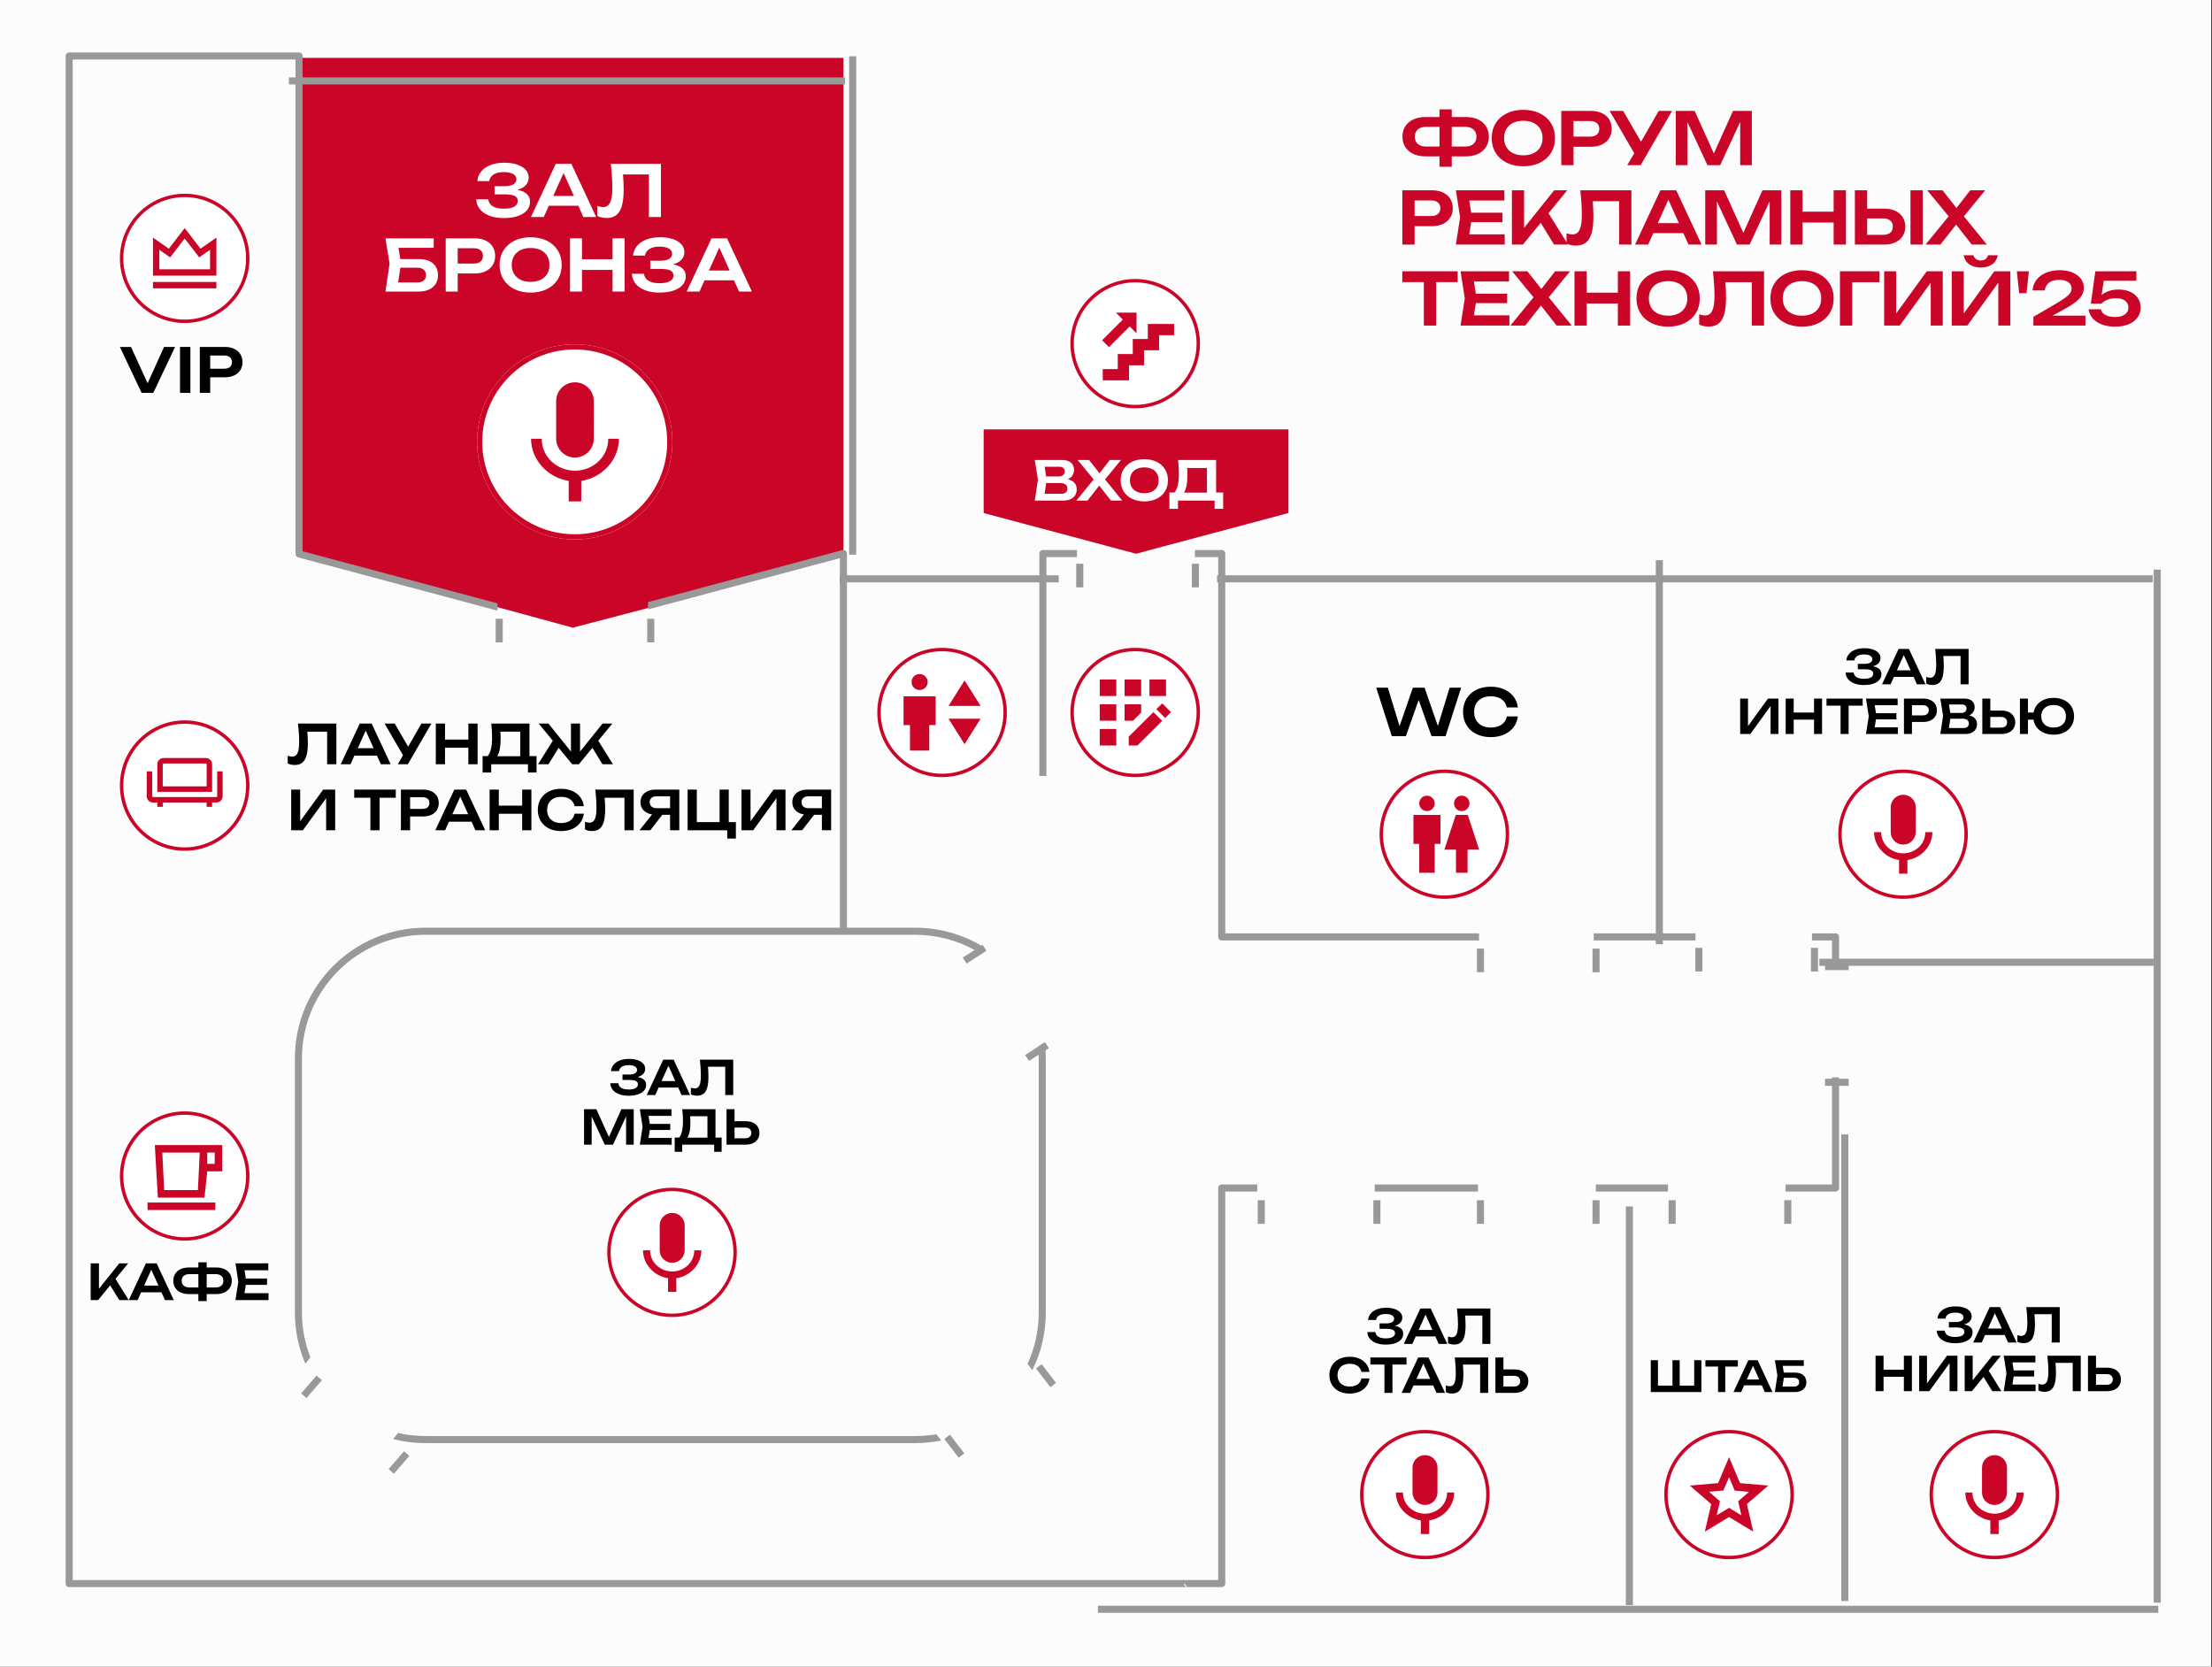 <?xml version="1.0" encoding="UTF-8" standalone="no"?> <svg xmlns="http://www.w3.org/2000/svg" xmlns:xlink="http://www.w3.org/1999/xlink" xmlns:serif="http://www.serif.com/" width="100%" height="100%" viewBox="0 0 937 706" version="1.1" xml:space="preserve" style="fill-rule:evenodd;clip-rule:evenodd;stroke-linejoin:round;stroke-miterlimit:2;"><rect x="0" y="0" width="937" height="706" fill="#333333" stroke="none"/> <g transform="matrix(1,0,0,1,-13264,-10095)"> <g id="Зал-БРОНЗА" serif:id="Зал БРОНЗА" transform="matrix(0.976,0,0,1.31,13263.7,10094.1)"> <rect x="0" y="0" width="960" height="540" style="fill:rgb(252,252,253);"></rect> <g transform="matrix(0.864,0,0,0.644,-4037.49,-4904.85)"> <path d="M5320.61,7832.88L5167.5,7832.88L5167.5,7874.88L5244.06,7895.32L5320.61,7874.88L5320.61,7832.88Z" style="fill:rgb(202,5,39);"></path> </g> <g transform="matrix(1.024,0,0,0.763,-5117.54,-5820.48)"> <path d="M5355.38,7653.83L5125.95,7653.83L5125.95,7864.01L5240.66,7895.32L5355.38,7865.32L5355.38,7653.83Z" style="fill:rgb(202,5,39);"></path> </g> <g transform="matrix(1.72853e-16,2.104,-0.661,3.01748e-17,5763.97,-10268.5)"> <rect x="5064.32" y="7651.54" width="61.307" height="262.395" style="fill:rgb(104,104,104);fill-opacity:0;"></rect> </g> <g transform="matrix(2.107,0,0,1.079,-10777.9,-9993.93)"> <path d="M5330.56,9580.91C5330.56,9559.84 5318.81,9542.74 5304.33,9542.74L5204.11,9542.74C5189.63,9542.74 5177.88,9559.84 5177.88,9580.91L5177.88,9657.25C5177.88,9678.32 5189.63,9695.42 5204.11,9695.42L5304.33,9695.42C5318.81,9695.42 5330.56,9678.32 5330.56,9657.25L5330.56,9580.91Z" style="fill:rgb(171,69,51);fill-opacity:0;"></path> </g> <g transform="matrix(1.66213e-16,2.023,-0.829,3.78451e-17,7279.43,-10063.6)"> <rect x="5064.32" y="7651.54" width="61.307" height="262.395" style="fill:rgb(190,169,100);fill-opacity:0;"></rect> </g> <g transform="matrix(2.81104e-16,3.422,-0.519,2.3689e-17,4905.21,-17022.9)"> <rect x="5064.32" y="7651.54" width="61.307" height="262.395" style="fill:rgb(152,152,152);fill-opacity:0;"></rect> </g> <g transform="matrix(1.538,0,0,0.473,-7794.23,-4222.92)"> <rect x="5207.84" y="9352.38" width="1.998" height="16.154" style="fill:rgb(153,153,153);"></rect> </g> <g transform="matrix(1.538,0,0,0.473,-7542.26,-4240.7)"> <rect x="5207.84" y="9352.38" width="1.998" height="16.154" style="fill:rgb(153,153,153);"></rect> </g> <g transform="matrix(0.83,0.965,-0.534,0.255,1098.45,-7104.22)"> <rect x="5207.84" y="9352.38" width="1.998" height="16.154" style="fill:rgb(153,153,153);"></rect> </g> <g transform="matrix(-1.219,0.699,-0.386,-0.375,10417,314.702)"> <rect x="5207.84" y="9352.38" width="1.998" height="16.154" style="fill:rgb(153,153,153);"></rect> </g> <g transform="matrix(1.163,0.75,0.415,-0.357,-9806.95,-115.837)"> <rect x="5207.84" y="9352.38" width="1.998" height="16.154" style="fill:rgb(153,153,153);"></rect> </g> <g transform="matrix(1.538,0,0,0.473,-7273.56,-4116.5)"> <rect x="5207.84" y="9352.38" width="1.998" height="16.154" style="fill:rgb(153,153,153);"></rect> </g> <g transform="matrix(1.538,0,0,0.473,-7728.45,-4222.92)"> <rect x="5207.84" y="9352.38" width="1.998" height="16.154" style="fill:rgb(153,153,153);"></rect> </g> <g transform="matrix(1.538,0,0,0.473,-7492.07,-4240.7)"> <rect x="5207.84" y="9352.38" width="1.998" height="16.154" style="fill:rgb(153,153,153);"></rect> </g> <g transform="matrix(0.83,0.965,-0.534,0.255,1125.54,-7072.73)"> <rect x="5207.84" y="9352.38" width="1.998" height="16.154" style="fill:rgb(153,153,153);"></rect> </g> <g transform="matrix(-1.219,0.699,-0.386,-0.375,10377.2,337.504)"> <rect x="5207.84" y="9352.38" width="1.998" height="16.154" style="fill:rgb(153,153,153);"></rect> </g> <g transform="matrix(1.163,0.75,0.415,-0.357,-9769,-91.363)"> <rect x="5207.84" y="9352.38" width="1.998" height="16.154" style="fill:rgb(153,153,153);"></rect> </g> <g transform="matrix(1.538,0,0,0.473,-7223.38,-4116.5)"> <rect x="5207.84" y="9352.38" width="1.998" height="16.154" style="fill:rgb(153,153,153);"></rect> </g> <g transform="matrix(9.4173e-17,1.146,-0.634,2.89377e-17,6732.06,-5656.1)"> <rect x="5207.84" y="9352.38" width="1.998" height="16.154" style="fill:rgb(153,153,153);"></rect> </g> <g transform="matrix(1.538,-3.08771e-32,-2.52476e-32,0.473,-7463.48,-4034.9)"> <rect x="5207.84" y="9352.38" width="1.998" height="16.154" style="fill:rgb(153,153,153);"></rect> </g> <g transform="matrix(1.538,-3.08771e-32,-2.52476e-32,0.473,-7368.35,-4034.9)"> <rect x="5207.84" y="9352.38" width="1.998" height="16.154" style="fill:rgb(153,153,153);"></rect> </g> <g transform="matrix(1.538,-3.08771e-32,-2.52476e-32,0.473,-7285.15,-4034.9)"> <rect x="5207.84" y="9352.38" width="1.998" height="16.154" style="fill:rgb(153,153,153);"></rect> </g> <g transform="matrix(1.538,-3.08771e-32,-2.52476e-32,0.473,-7368.35,-4116.26)"> <rect x="5207.84" y="9352.38" width="1.998" height="16.154" style="fill:rgb(153,153,153);"></rect> </g> <g transform="matrix(9.4173e-17,1.146,-0.634,2.89377e-17,6732.06,-5618.69)"> <rect x="5207.84" y="9352.38" width="1.998" height="16.154" style="fill:rgb(153,153,153);"></rect> </g> <g transform="matrix(1.538,-3.08771e-32,-2.52476e-32,0.473,-7413.3,-4034.9)"> <rect x="5207.84" y="9352.38" width="1.998" height="16.154" style="fill:rgb(153,153,153);"></rect> </g> <g transform="matrix(1.538,-3.08771e-32,-2.52476e-32,0.473,-7318.17,-4034.9)"> <rect x="5207.84" y="9352.38" width="1.998" height="16.154" style="fill:rgb(153,153,153);"></rect> </g> <g transform="matrix(1.538,-3.08771e-32,-2.52476e-32,0.473,-7234.96,-4034.9)"> <rect x="5207.84" y="9352.38" width="1.998" height="16.154" style="fill:rgb(153,153,153);"></rect> </g> <g transform="matrix(1.538,-3.08771e-32,-2.52476e-32,0.473,-7318.17,-4116.26)"> <rect x="5207.84" y="9352.38" width="1.998" height="16.154" style="fill:rgb(153,153,153);"></rect> </g> <g transform="matrix(10.887,0,0,1.25,-57944.3,-11485.2)"> <rect x="5355.84" y="9337.52" width="8.73" height="1.833" style="fill:rgb(153,153,153);"></rect> </g> <g transform="matrix(27.652,0,0,1.25,-147974,-11646.2)"> <rect x="5355.84" y="9337.52" width="8.73" height="1.833" style="fill:rgb(153,153,153);"></rect> </g> <g transform="matrix(16.668,0,0,1.25,-88481.2,-11361.2)"> <rect x="5355.84" y="9337.52" width="8.73" height="1.833" style="fill:rgb(153,153,153);"></rect> </g> <g transform="matrix(46.514,0,0,1.25,-248593,-11485.2)"> <rect x="5355.84" y="9337.52" width="8.73" height="1.833" style="fill:rgb(153,153,153);"></rect> </g> <g transform="matrix(1.51672e-15,18.463,-1.676,7.6512e-17,16021.6,-98866)"> <rect x="5355.84" y="9337.52" width="8.73" height="1.833" style="fill:rgb(153,153,153);"></rect> </g> <g transform="matrix(1.16856e-15,14.225,-1.676,7.6512e-17,16371.7,-76005)"> <rect x="5355.84" y="9337.52" width="8.73" height="1.833" style="fill:rgb(153,153,153);"></rect> </g> <g transform="matrix(3.14325e-15,38.264,-1.676,7.6512e-17,16587.8,-204751)"> <rect x="5355.84" y="9337.52" width="8.73" height="1.833" style="fill:rgb(153,153,153);"></rect> </g> <g transform="matrix(1.41949e-15,17.28,-1.676,7.6512e-17,16452.2,-92181.4)"> <rect x="5355.84" y="9337.52" width="8.73" height="1.833" style="fill:rgb(153,153,153);"></rect> </g> <g transform="matrix(1.21303e-15,14.767,-1.676,7.6512e-17,16358.7,-78698.9)"> <rect x="5355.84" y="9337.52" width="8.73" height="1.833" style="fill:rgb(153,153,153);"></rect> </g> <g transform="matrix(52.717,0,0,1.25,-281867,-11152)"> <rect x="5355.84" y="9337.52" width="8.73" height="1.833" style="fill:rgb(153,153,153);"></rect> </g> <g transform="matrix(1.024,0,0,0.763,-5118.53,-6943.59)"> <path d="M5531.74,9606.24L5518.19,9606.24L5518.19,9772.37C5518.19,9773.2 5517.52,9773.87 5516.69,9773.87L5502.16,9773.87L5502.13,9773.89L5028.18,9773.89C5027.35,9773.89 5026.68,9773.22 5026.68,9772.39L5026.68,9125.01C5026.68,9124.18 5027.35,9123.51 5028.18,9123.51L5125.62,9123.51C5126.45,9123.51 5127.12,9124.18 5127.12,9125.01L5127.12,9334.89L5209.73,9356.97L5209.73,9360.08L5125.23,9337.49C5124.58,9337.32 5124.12,9336.72 5124.12,9336.05C5124.12,9336.05 5124.12,9126.51 5124.12,9126.51C5124.12,9126.51 5029.68,9126.51 5029.68,9126.51C5029.68,9126.51 5029.68,9770.89 5029.68,9770.89L5502.13,9770.89L5502.13,9770.87C5502.13,9770.87 5515.19,9770.87 5515.19,9770.87L5515.19,9604.74C5515.19,9603.91 5515.86,9603.24 5516.69,9603.24L5531.74,9603.24L5531.74,9606.24ZM5502.11,9773.87C5502.02,9773.86 5501.65,9773.8 5501.31,9773.59C5500.96,9773.38 5500.63,9773.01 5500.63,9772.37C5500.63,9772.04 5501.94,9773.65 5502.11,9773.87ZM5755.68,9603.24L5775.35,9603.24L5775.35,9557.86L5778.35,9557.86L5778.35,9604.74C5778.35,9605.56 5777.68,9606.24 5776.85,9606.24L5755.68,9606.24L5755.68,9603.24ZM5705.82,9603.24L5705.82,9606.24L5675.25,9606.24L5675.25,9603.24L5705.82,9603.24ZM5625.29,9603.24L5625.29,9606.24L5581.53,9606.24L5581.53,9603.24L5625.29,9603.24ZM5766.87,9496.82L5776.85,9496.82C5777.68,9496.82 5778.35,9497.49 5778.35,9498.32L5778.35,9508.51L5775.35,9508.51L5775.35,9499.82L5766.87,9499.82L5766.87,9496.82ZM5625.75,9499.82L5516.69,9499.82C5515.86,9499.82 5515.19,9499.15 5515.19,9498.32C5515.19,9498.32 5515.19,9353.71 5515.19,9337.36L5505.3,9337.36L5505.3,9334.36L5516.69,9334.36C5517.52,9334.36 5518.19,9335.03 5518.19,9335.86C5518.19,9335.86 5518.19,9480.46 5518.19,9496.82L5625.75,9496.82L5625.75,9499.82ZM5674.36,9496.82L5717.5,9496.82L5717.5,9499.82L5674.36,9499.82L5674.36,9496.82ZM5354.91,9495.76L5354.84,9495.6L5354.84,9337.81L5273.52,9359.54L5273.52,9356.44L5355.95,9334.41C5356.4,9334.29 5356.89,9334.38 5357.26,9334.67C5357.62,9334.95 5357.84,9335.39 5357.84,9335.86L5357.84,9495.76L5354.91,9495.76ZM5439.38,9430.12L5439.38,9335.86C5439.38,9335.03 5440.05,9334.36 5440.88,9334.36L5455.3,9334.36L5455.3,9337.36L5442.38,9337.36L5442.38,9430.12L5439.38,9430.12Z" style="fill:rgb(153,153,153);"></path> </g> <g transform="matrix(1.024,0,0,0.763,-5118.53,-6943.59)"> <path d="M5167.55,9708.55C5171.3,9709.41 5175.2,9709.86 5179.21,9709.86L5386.76,9709.86C5389.81,9709.86 5392.81,9709.6 5395.71,9709.09L5397.79,9711.76C5394.23,9712.48 5390.54,9712.86 5386.76,9712.86C5386.76,9712.86 5179.21,9712.86 5179.21,9712.86C5174.49,9712.86 5169.9,9712.27 5165.52,9711.15L5167.55,9708.55ZM5434.38,9679.29C5437.42,9672.66 5439.12,9665.28 5439.12,9657.5L5439.12,9549.79C5439.12,9548.1 5439.04,9546.43 5438.88,9544.78L5441.71,9543C5441.98,9545.23 5442.12,9547.49 5442.12,9549.79C5442.12,9549.79 5442.12,9657.5 5442.12,9657.5C5442.12,9666.27 5440.08,9674.57 5436.44,9681.94L5434.38,9679.29ZM5128.29,9679.23C5125.43,9672.56 5123.85,9665.21 5123.85,9657.5C5123.85,9657.5 5123.85,9549.79 5123.85,9549.79C5123.85,9519.24 5148.66,9494.43 5179.21,9494.43C5179.21,9494.43 5386.76,9494.43 5386.76,9494.43C5397.06,9494.43 5406.7,9497.25 5414.96,9502.16L5412.09,9503.97C5404.59,9499.8 5395.95,9497.43 5386.76,9497.43L5179.21,9497.43C5150.31,9497.43 5126.85,9520.89 5126.85,9549.79L5126.85,9657.5C5126.85,9664.2 5128.12,9670.61 5130.42,9676.51L5128.29,9679.23Z" style="fill:rgb(153,153,153);"></path> </g> <g transform="matrix(0.902,0,0,0.673,-4808.68,-1843.31)"> <path d="M5845.22,2970.23C5846.66,2970.55 5847.74,2971.12 5848.47,2971.97C5849.2,2972.81 5849.56,2973.85 5849.56,2975.07C5849.56,2976.14 5849.32,2977.07 5848.82,2977.88C5848.33,2978.69 5847.6,2979.33 5846.62,2979.79C5845.65,2980.25 5844.47,2980.48 5843.07,2980.48L5829.37,2980.48L5830.89,2970.47L5829.37,2960.98L5842.58,2960.98C5843.78,2960.98 5844.8,2961.17 5845.65,2961.55C5846.5,2961.93 5847.15,2962.48 5847.59,2963.19C5848.04,2963.9 5848.26,2964.74 5848.26,2965.72C5848.26,2966.68 5848.02,2967.55 5847.52,2968.35C5847.03,2969.16 5846.26,2969.78 5845.22,2970.23ZM5843.79,2966.36C5843.79,2965.73 5843.57,2965.22 5843.13,2964.83C5842.69,2964.43 5842.07,2964.24 5841.27,2964.24L5834.12,2964.24L5834.86,2968.88L5841.09,2968.88C5841.88,2968.88 5842.53,2968.66 5843.04,2968.2C5843.54,2967.75 5843.79,2967.14 5843.79,2966.36ZM5842.15,2977.21C5843.08,2977.21 5843.8,2976.99 5844.32,2976.56C5844.83,2976.12 5845.09,2975.5 5845.09,2974.7C5845.09,2973.88 5844.79,2973.23 5844.19,2972.76C5843.6,2972.29 5842.74,2972.05 5841.62,2972.05L5834.87,2972.05L5834.09,2977.21L5842.15,2977.21Z" style="fill:white;fill-rule:nonzero;"></path> <path d="M5863.19,2970.32L5871.45,2980.48L5866.02,2980.48L5860.39,2973.3L5854.74,2980.48L5849.39,2980.48L5857.71,2970.32L5850,2960.98L5855.5,2960.98L5860.52,2967.35L5865.47,2960.98L5870.86,2960.98L5863.19,2970.32Z" style="fill:white;fill-rule:nonzero;"></path> <path d="M5882.07,2980.87C5879.84,2980.87 5877.86,2980.44 5876.13,2979.6C5874.41,2978.75 5873.07,2977.57 5872.12,2976.03C5871.18,2974.5 5870.7,2972.73 5870.7,2970.73C5870.7,2968.72 5871.18,2966.96 5872.12,2965.42C5873.07,2963.89 5874.41,2962.7 5876.13,2961.85C5877.86,2961.01 5879.84,2960.59 5882.07,2960.59C5884.32,2960.59 5886.3,2961.01 5888.02,2961.85C5889.74,2962.7 5891.08,2963.89 5892.03,2965.42C5892.99,2966.96 5893.46,2968.72 5893.46,2970.73C5893.46,2972.73 5892.99,2974.5 5892.03,2976.03C5891.08,2977.57 5889.74,2978.75 5888.02,2979.6C5886.3,2980.44 5884.32,2980.87 5882.07,2980.87ZM5882.07,2976.93C5883.48,2976.93 5884.7,2976.68 5885.75,2976.17C5886.79,2975.67 5887.59,2974.95 5888.15,2974.02C5888.71,2973.09 5888.99,2971.99 5888.99,2970.73C5888.99,2969.46 5888.71,2968.36 5888.15,2967.43C5887.59,2966.5 5886.79,2965.78 5885.75,2965.28C5884.7,2964.78 5883.48,2964.53 5882.07,2964.53C5880.67,2964.53 5879.45,2964.78 5878.41,2965.28C5877.37,2965.78 5876.57,2966.5 5876,2967.43C5875.44,2968.36 5875.16,2969.46 5875.16,2970.73C5875.16,2971.99 5875.44,2973.09 5876,2974.02C5876.57,2974.95 5877.37,2975.67 5878.41,2976.17C5879.45,2976.68 5880.67,2976.93 5882.07,2976.93Z" style="fill:white;fill-rule:nonzero;"></path> <path d="M5916.63,2976.59L5920.02,2976.59L5920.02,2984.44L5915.9,2984.44L5915.9,2980.48L5898.29,2980.48L5898.29,2984.44L5894.16,2984.44L5894.16,2976.59L5896.61,2976.59C5897.32,2975.76 5897.85,2974.59 5898.19,2973.09C5898.54,2971.58 5898.72,2969.71 5898.72,2967.46C5898.72,2965.71 5898.59,2963.55 5898.34,2960.98L5916.63,2960.98L5916.63,2976.59ZM5912.21,2976.64L5912.21,2964.84L5902.69,2964.84C5902.77,2965.89 5902.81,2967.07 5902.81,2968.36C5902.81,2970.28 5902.67,2971.94 5902.39,2973.34C5902.11,2974.74 5901.69,2975.84 5901.15,2976.64L5912.21,2976.64Z" style="fill:white;fill-rule:nonzero;"></path> </g> <g id="Зал.svg" transform="matrix(0.223,0,0,0.166,249.747,143.566)"> <g transform="matrix(1,0,0,1,-190,-190)"> <clipPath id="_clip1"> <rect x="0" y="0" width="380" height="380"></rect> </clipPath> <g clip-path="url(#_clip1)"> <path d="M380,190C380,294.934 294.934,380 190,380C85.066,380 0,294.934 0,190C0,85.066 85.066,0 190,0C294.934,0 380,85.066 380,190Z" style="fill:white;fill-rule:nonzero;"></path> <path d="M190,370C289.411,370 370,289.411 370,190C370,90.589 289.411,10 190,10C90.589,10 10,90.589 10,190C10,289.411 90.589,370 190,370ZM190,380C294.934,380 380,294.934 380,190C380,85.066 294.934,0 190,0C85.066,0 0,85.066 0,190C0,294.934 85.066,380 190,380Z" style="fill:rgb(202,5,39);"></path> <path d="M190.5,220.526C210.776,220.526 227.021,204.164 227.021,183.895L227.143,110.632C227.143,90.362 210.776,74 190.5,74C170.224,74 153.857,90.362 153.857,110.632L153.857,183.895C153.857,204.164 170.224,220.526 190.5,220.526ZM255.236,183.895C255.236,220.526 224.211,246.168 190.5,246.168C156.789,246.168 125.764,220.526 125.764,183.895L105,183.895C105,225.533 138.223,259.966 178.286,265.949L178.286,306L202.714,306L202.714,265.949C242.777,260.088 276,225.655 276,183.895L255.236,183.895Z" style="fill:rgb(202,5,39);fill-rule:nonzero;"></path> </g> </g> </g> <g transform="matrix(2.177,0,0,1.623,-12521.6,-4742.36)"> <path d="M5835.42,2974.01C5836.25,2974.01 5836.94,2974.14 5837.52,2974.41C5838.09,2974.68 5838.51,2975.06 5838.8,2975.54C5839.09,2976.03 5839.23,2976.6 5839.23,2977.25C5839.23,2977.89 5839.08,2978.46 5838.77,2978.95C5838.46,2979.43 5838.02,2979.81 5837.45,2980.08C5836.88,2980.34 5836.2,2980.48 5835.42,2980.48L5828.75,2980.48L5829.58,2974.93L5828.75,2969.88L5838.38,2969.88L5838.38,2971.76L5831.35,2971.76L5831.72,2974.01L5835.42,2974.01ZM5835.15,2978.66C5835.67,2978.66 5836.08,2978.53 5836.39,2978.27C5836.69,2978.01 5836.84,2977.65 5836.84,2977.2C5836.84,2976.74 5836.69,2976.39 5836.38,2976.13C5836.08,2975.87 5835.66,2975.73 5835.14,2975.73L5831.73,2975.73L5831.29,2978.66L5835.15,2978.66Z" style="fill:white;fill-rule:nonzero;"></path> <path d="M5846.55,2969.88C5847.38,2969.88 5848.1,2970.02 5848.71,2970.31C5849.33,2970.61 5849.8,2971.02 5850.13,2971.55C5850.46,2972.08 5850.63,2972.69 5850.63,2973.38C5850.63,2974.07 5850.46,2974.68 5850.13,2975.21C5849.8,2975.74 5849.33,2976.15 5848.71,2976.44C5848.09,2976.73 5847.37,2976.88 5846.55,2976.88L5843.16,2976.88L5843.16,2980.48L5840.77,2980.48L5840.77,2969.88L5846.55,2969.88ZM5846.42,2974.9C5846.98,2974.9 5847.41,2974.77 5847.72,2974.5C5848.04,2974.23 5848.19,2973.86 5848.19,2973.38C5848.19,2972.9 5848.04,2972.53 5847.72,2972.26C5847.41,2971.99 5846.98,2971.85 5846.42,2971.85L5843.16,2971.85L5843.16,2974.9L5846.42,2974.9Z" style="fill:white;fill-rule:nonzero;"></path> <path d="M5857.69,2980.69C5856.48,2980.69 5855.4,2980.46 5854.46,2980C5853.53,2979.54 5852.8,2978.89 5852.28,2978.06C5851.77,2977.22 5851.51,2976.26 5851.51,2975.18C5851.51,2974.09 5851.77,2973.13 5852.28,2972.29C5852.8,2971.46 5853.53,2970.81 5854.46,2970.35C5855.4,2969.89 5856.48,2969.66 5857.69,2969.66C5858.91,2969.66 5859.99,2969.89 5860.93,2970.35C5861.86,2970.81 5862.59,2971.46 5863.11,2972.29C5863.63,2973.13 5863.89,2974.09 5863.89,2975.18C5863.89,2976.26 5863.63,2977.22 5863.11,2978.06C5862.59,2978.89 5861.86,2979.54 5860.93,2980C5859.99,2980.46 5858.91,2980.69 5857.69,2980.69ZM5857.69,2978.55C5858.46,2978.55 5859.12,2978.41 5859.69,2978.14C5860.26,2977.86 5860.69,2977.47 5861,2976.97C5861.3,2976.46 5861.45,2975.86 5861.45,2975.18C5861.45,2974.49 5861.3,2973.89 5861,2973.38C5860.69,2972.88 5860.26,2972.49 5859.69,2972.21C5859.12,2971.94 5858.46,2971.8 5857.69,2971.8C5856.93,2971.8 5856.27,2971.94 5855.7,2972.21C5855.14,2972.49 5854.7,2972.88 5854.39,2973.38C5854.09,2973.89 5853.93,2974.49 5853.93,2975.18C5853.93,2975.86 5854.09,2976.46 5854.39,2976.97C5854.7,2977.47 5855.14,2977.86 5855.7,2978.14C5856.27,2978.41 5856.93,2978.55 5857.69,2978.55Z" style="fill:white;fill-rule:nonzero;"></path> <path d="M5874.03,2974.05L5874.03,2969.88L5876.43,2969.88L5876.43,2980.48L5874.03,2980.48L5874.03,2976.17L5867.94,2976.17L5867.94,2980.48L5865.55,2980.48L5865.55,2969.88L5867.94,2969.88L5867.94,2974.05L5874.03,2974.05Z" style="fill:white;fill-rule:nonzero;"></path> <path d="M5886.06,2975.06C5886.88,2975.2 5887.52,2975.47 5887.96,2975.87C5888.41,2976.27 5888.63,2976.79 5888.63,2977.44C5888.63,2978.08 5888.42,2978.65 5888.01,2979.14C5887.6,2979.63 5887,2980.01 5886.21,2980.28C5885.42,2980.55 5884.48,2980.69 5883.38,2980.69C5882.3,2980.69 5881.35,2980.54 5880.54,2980.23C5879.73,2979.92 5879.09,2979.49 5878.63,2978.92C5878.17,2978.36 5877.92,2977.69 5877.89,2976.94L5880.29,2976.94C5880.37,2977.55 5880.67,2978.02 5881.2,2978.34C5881.72,2978.66 5882.45,2978.82 5883.38,2978.82C5884.27,2978.82 5884.96,2978.69 5885.45,2978.43C5885.93,2978.16 5886.17,2977.78 5886.17,2977.27C5886.17,2976.82 5885.96,2976.49 5885.55,2976.28C5885.14,2976.07 5884.48,2975.97 5883.58,2975.97L5881.55,2975.97L5881.55,2974.34L5883.53,2974.34C5884.32,2974.34 5884.91,2974.22 5885.31,2973.97C5885.71,2973.72 5885.91,2973.39 5885.91,2972.97C5885.91,2972.51 5885.69,2972.15 5885.24,2971.9C5884.8,2971.65 5884.18,2971.53 5883.41,2971.53C5882.56,2971.53 5881.89,2971.68 5881.39,2971.99C5880.89,2972.31 5880.59,2972.75 5880.49,2973.32L5878.11,2973.32C5878.17,2972.63 5878.42,2972.01 5878.86,2971.45C5879.29,2970.9 5879.91,2970.46 5880.71,2970.14C5881.5,2969.82 5882.44,2969.66 5883.52,2969.66C5884.49,2969.66 5885.33,2969.79 5886.06,2970.03C5886.8,2970.28 5887.36,2970.63 5887.76,2971.08C5888.15,2971.52 5888.35,2972.04 5888.35,2972.62C5888.35,2973.2 5888.16,2973.7 5887.78,2974.13C5887.39,2974.56 5886.82,2974.87 5886.06,2975.06Z" style="fill:white;fill-rule:nonzero;"></path> <path d="M5901.81,2980.48L5899.25,2980.48L5898.25,2978.24L5892.37,2978.24L5891.36,2980.48L5888.81,2980.48L5893.76,2969.88L5896.86,2969.88L5901.81,2980.48ZM5895.31,2971.72L5893.25,2976.29L5897.37,2976.29L5895.31,2971.72Z" style="fill:white;fill-rule:nonzero;"></path> </g> <g transform="matrix(2.177,0,0,1.623,-12481.4,-4766.46)"> <path d="M5836.55,2975.06C5837.37,2975.2 5838.01,2975.47 5838.45,2975.87C5838.9,2976.27 5839.12,2976.79 5839.12,2977.44C5839.12,2978.08 5838.91,2978.65 5838.5,2979.14C5838.09,2979.63 5837.49,2980.01 5836.7,2980.28C5835.91,2980.55 5834.97,2980.69 5833.87,2980.69C5832.79,2980.69 5831.84,2980.54 5831.03,2980.23C5830.22,2979.92 5829.58,2979.49 5829.12,2978.92C5828.66,2978.36 5828.41,2977.69 5828.38,2976.94L5830.78,2976.94C5830.86,2977.55 5831.16,2978.02 5831.69,2978.34C5832.21,2978.66 5832.94,2978.82 5833.87,2978.82C5834.76,2978.82 5835.45,2978.69 5835.94,2978.43C5836.42,2978.16 5836.66,2977.78 5836.66,2977.27C5836.66,2976.82 5836.45,2976.49 5836.04,2976.28C5835.63,2976.07 5834.97,2975.97 5834.07,2975.97L5832.04,2975.97L5832.04,2974.34L5834.02,2974.34C5834.81,2974.34 5835.4,2974.22 5835.8,2973.97C5836.2,2973.72 5836.4,2973.39 5836.4,2972.97C5836.4,2972.51 5836.18,2972.15 5835.73,2971.9C5835.28,2971.65 5834.67,2971.53 5833.9,2971.53C5833.05,2971.53 5832.37,2971.68 5831.87,2971.99C5831.38,2972.31 5831.08,2972.75 5830.98,2973.32L5828.6,2973.32C5828.66,2972.63 5828.91,2972.01 5829.34,2971.45C5829.78,2970.9 5830.4,2970.46 5831.2,2970.14C5831.99,2969.82 5832.93,2969.66 5834.01,2969.66C5834.98,2969.66 5835.82,2969.79 5836.55,2970.03C5837.28,2970.28 5837.85,2970.63 5838.25,2971.08C5838.64,2971.52 5838.84,2972.04 5838.84,2972.62C5838.84,2973.2 5838.65,2973.7 5838.27,2974.13C5837.88,2974.56 5837.31,2974.87 5836.55,2975.06Z" style="fill:white;fill-rule:nonzero;"></path> <path d="M5852.3,2980.48L5849.74,2980.48L5848.74,2978.24L5842.86,2978.24L5841.85,2980.48L5839.3,2980.48L5844.25,2969.88L5847.35,2969.88L5852.3,2980.48ZM5845.8,2971.72L5843.74,2976.29L5847.86,2976.29L5845.8,2971.72Z" style="fill:white;fill-rule:nonzero;"></path> <path d="M5865.21,2969.88L5865.21,2980.48L5862.81,2980.48L5862.81,2972L5857.65,2972C5857.74,2973.06 5857.78,2974.05 5857.78,2974.96C5857.78,2976.31 5857.67,2977.4 5857.43,2978.24C5857.2,2979.07 5856.83,2979.68 5856.33,2980.08C5855.83,2980.48 5855.18,2980.68 5854.37,2980.68C5854.04,2980.68 5853.71,2980.64 5853.39,2980.57C5853.07,2980.5 5852.79,2980.4 5852.53,2980.26L5852.53,2978.26C5852.93,2978.42 5853.31,2978.5 5853.66,2978.5C5854.1,2978.5 5854.46,2978.36 5854.73,2978.1C5855,2977.83 5855.2,2977.41 5855.33,2976.85C5855.46,2976.28 5855.52,2975.54 5855.52,2974.62C5855.52,2973.33 5855.42,2971.74 5855.22,2969.88L5865.21,2969.88Z" style="fill:white;fill-rule:nonzero;"></path> </g> <g id="Зал.svg1" serif:id="Зал.svg" transform="matrix(0.148,0,0,0.11,291.976,405.644)"> <g transform="matrix(1,0,0,1,-190,-190)"> <path d="M380,190C380,294.934 294.934,380 190,380C85.066,380 0,294.934 0,190C0,85.066 85.066,0 190,0C294.934,0 380,85.066 380,190Z" style="fill:white;fill-rule:nonzero;"></path> <path d="M190,370C289.411,370 370,289.411 370,190C370,90.589 289.411,10 190,10C90.589,10 10,90.589 10,190C10,289.411 90.589,370 190,370ZM190,380C294.934,380 380,294.934 380,190C380,85.066 294.934,0 190,0C85.066,0 0,85.066 0,190C0,294.934 85.066,380 190,380Z" style="fill:rgb(202,5,39);"></path> <path d="M190.5,220.526C210.776,220.526 227.021,204.164 227.021,183.895L227.143,110.632C227.143,90.362 210.776,74 190.5,74C170.224,74 153.857,90.362 153.857,110.632L153.857,183.895C153.857,204.164 170.224,220.526 190.5,220.526ZM255.236,183.895C255.236,220.526 224.211,246.168 190.5,246.168C156.789,246.168 125.764,220.526 125.764,183.895L105,183.895C105,225.533 138.223,259.966 178.286,265.949L178.286,306L202.714,306L202.714,265.949C242.777,260.088 276,225.655 276,183.895L255.236,183.895Z" style="fill:rgb(202,5,39);fill-rule:nonzero;"></path> </g> </g> <g id="Зал.svg2" serif:id="Зал.svg" transform="matrix(0.148,0,0,0.11,618.707,483.958)"> <g transform="matrix(1,0,0,1,-190,-190)"> <path d="M380,190C380,294.934 294.934,380 190,380C85.066,380 0,294.934 0,190C0,85.066 85.066,0 190,0C294.934,0 380,85.066 380,190Z" style="fill:white;fill-rule:nonzero;"></path> <path d="M190,370C289.411,370 370,289.411 370,190C370,90.589 289.411,10 190,10C90.589,10 10,90.589 10,190C10,289.411 90.589,370 190,370ZM190,380C294.934,380 380,294.934 380,190C380,85.066 294.934,0 190,0C85.066,0 0,85.066 0,190C0,294.934 85.066,380 190,380Z" style="fill:rgb(202,5,39);"></path> <path d="M190.5,220.526C210.776,220.526 227.021,204.164 227.021,183.895L227.143,110.632C227.143,90.362 210.776,74 190.5,74C170.224,74 153.857,90.362 153.857,110.632L153.857,183.895C153.857,204.164 170.224,220.526 190.5,220.526ZM255.236,183.895C255.236,220.526 224.211,246.168 190.5,246.168C156.789,246.168 125.764,220.526 125.764,183.895L105,183.895C105,225.533 138.223,259.966 178.286,265.949L178.286,306L202.714,306L202.714,265.949C242.777,260.088 276,225.655 276,183.895L255.236,183.895Z" style="fill:rgb(202,5,39);fill-rule:nonzero;"></path> </g> </g> <g transform="matrix(1.449,0,0,1.08,-8192.57,-2848.11)"> <path d="M5836.55,2978.18L5840.28,2969.88L5843.98,2969.88L5843.98,2980.48L5841.69,2980.48L5841.69,2972.02L5837.78,2980.48L5835.3,2980.48L5831.38,2972.06L5831.38,2980.48L5829.1,2980.48L5829.1,2969.88L5832.79,2969.88L5836.55,2978.18Z" style="fill-rule:nonzero;"></path> <path d="M5848.8,2976.09L5848.41,2978.48L5855.35,2978.48L5855.35,2980.48L5845.81,2980.48L5846.63,2975.18L5845.81,2969.88L5855.28,2969.88L5855.28,2971.87L5848.41,2971.87L5848.8,2974.26L5854.92,2974.26L5854.92,2976.09L5848.8,2976.09Z" style="fill-rule:nonzero;"></path> <path d="M5868.47,2978.36L5870.31,2978.36L5870.31,2982.63L5868.07,2982.63L5868.07,2980.48L5858.49,2980.48L5858.49,2982.63L5856.25,2982.63L5856.25,2978.36L5857.58,2978.36C5857.97,2977.91 5858.25,2977.28 5858.44,2976.46C5858.63,2975.64 5858.73,2974.62 5858.73,2973.4C5858.73,2972.45 5858.66,2971.27 5858.52,2969.88L5868.47,2969.88L5868.47,2978.36ZM5866.06,2978.39L5866.06,2971.97L5860.89,2971.97C5860.93,2972.55 5860.95,2973.19 5860.95,2973.89C5860.95,2974.93 5860.88,2975.84 5860.72,2976.6C5860.57,2977.36 5860.34,2977.95 5860.05,2978.39L5866.06,2978.39Z" style="fill-rule:nonzero;"></path> <path d="M5877.52,2973.46C5878.35,2973.46 5879.08,2973.6 5879.7,2973.9C5880.32,2974.19 5880.8,2974.6 5881.13,2975.13C5881.47,2975.66 5881.63,2976.27 5881.63,2976.97C5881.63,2977.67 5881.47,2978.28 5881.13,2978.81C5880.8,2979.34 5880.32,2979.75 5879.7,2980.04C5879.08,2980.33 5878.35,2980.48 5877.52,2980.48L5871.78,2980.48L5871.78,2969.88L5874.18,2969.88L5874.18,2973.46L5877.52,2973.46ZM5877.39,2978.57C5877.95,2978.57 5878.39,2978.43 5878.72,2978.14C5879.04,2977.86 5879.2,2977.47 5879.2,2976.97C5879.2,2976.48 5879.04,2976.09 5878.72,2975.8C5878.39,2975.52 5877.95,2975.37 5877.39,2975.37L5874.18,2975.37L5874.18,2978.57L5877.39,2978.57Z" style="fill-rule:nonzero;"></path> </g> <g transform="matrix(1.079,0,0,0.804,-5711.97,-1945.23)"> <path d="M5844.89,2974.68C5844.75,2975.88 5844.33,2976.94 5843.63,2977.86C5842.92,2978.78 5842,2979.5 5840.85,2980C5839.69,2980.51 5838.39,2980.76 5836.93,2980.76C5835.32,2980.76 5833.9,2980.45 5832.66,2979.84C5831.43,2979.22 5830.48,2978.35 5829.8,2977.23C5829.12,2976.11 5828.79,2974.82 5828.79,2973.36C5828.79,2971.89 5829.12,2970.6 5829.8,2969.48C5830.48,2968.36 5831.43,2967.49 5832.66,2966.88C5833.9,2966.26 5835.32,2965.95 5836.93,2965.95C5838.39,2965.95 5839.69,2966.2 5840.85,2966.71C5842,2967.22 5842.92,2967.93 5843.63,2968.85C5844.33,2969.77 5844.75,2970.83 5844.89,2972.04L5841.65,2972.04C5841.52,2971.37 5841.24,2970.78 5840.83,2970.29C5840.42,2969.8 5839.88,2969.43 5839.21,2969.16C5838.55,2968.9 5837.78,2968.77 5836.92,2968.77C5835.93,2968.77 5835.07,2968.96 5834.34,2969.33C5833.61,2969.7 5833.04,2970.24 5832.65,2970.93C5832.25,2971.62 5832.05,2972.43 5832.05,2973.36C5832.05,2974.29 5832.25,2975.1 5832.65,2975.79C5833.04,2976.48 5833.61,2977.01 5834.34,2977.38C5835.07,2977.76 5835.93,2977.94 5836.92,2977.94C5838.23,2977.94 5839.29,2977.66 5840.12,2977.09C5840.94,2976.52 5841.45,2975.71 5841.65,2974.68L5844.89,2974.68Z" style="fill-rule:nonzero;"></path> <path d="M5845.26,2966.24L5859.81,2966.24L5859.81,2969.08L5854.15,2969.08L5854.15,2980.48L5850.92,2980.48L5850.92,2969.08L5845.26,2969.08L5845.26,2966.24Z" style="fill-rule:nonzero;"></path> <path d="M5875.3,2980.48L5871.86,2980.48L5870.52,2977.48L5862.61,2977.48L5861.27,2980.48L5857.83,2980.48L5864.49,2966.24L5868.64,2966.24L5875.3,2980.48ZM5866.57,2968.71L5863.8,2974.86L5869.34,2974.86L5866.57,2968.71Z" style="fill-rule:nonzero;"></path> <path d="M5892.65,2966.24L5892.65,2980.48L5889.42,2980.48L5889.42,2969.09L5882.49,2969.09C5882.61,2970.51 5882.67,2971.84 5882.67,2973.07C5882.67,2974.88 5882.51,2976.35 5882.19,2977.47C5881.88,2978.59 5881.38,2979.41 5880.71,2979.95C5880.04,2980.48 5879.16,2980.74 5878.08,2980.74C5877.63,2980.74 5877.19,2980.7 5876.77,2980.6C5876.34,2980.51 5875.95,2980.37 5875.61,2980.19L5875.61,2977.49C5876.15,2977.71 5876.66,2977.82 5877.13,2977.82C5877.72,2977.82 5878.2,2977.64 5878.56,2977.28C5878.93,2976.92 5879.19,2976.36 5879.37,2975.6C5879.54,2974.84 5879.63,2973.84 5879.63,2972.61C5879.63,2970.87 5879.49,2968.75 5879.22,2966.24L5892.65,2966.24Z" style="fill-rule:nonzero;"></path> <path d="M5903.27,2971.05C5904.39,2971.05 5905.37,2971.24 5906.2,2971.64C5907.03,2972.03 5907.67,2972.58 5908.12,2973.29C5908.57,2974.01 5908.8,2974.83 5908.8,2975.77C5908.8,2976.7 5908.57,2977.53 5908.12,2978.24C5907.67,2978.95 5907.03,2979.5 5906.2,2979.89C5905.37,2980.28 5904.39,2980.48 5903.27,2980.48L5895.56,2980.48L5895.56,2966.24L5898.78,2966.24L5898.78,2971.05L5903.27,2971.05ZM5903.09,2977.91C5903.85,2977.91 5904.45,2977.72 5904.88,2977.34C5905.31,2976.96 5905.53,2976.43 5905.53,2975.77C5905.53,2975.1 5905.31,2974.58 5904.88,2974.2C5904.45,2973.81 5903.85,2973.62 5903.09,2973.62L5898.78,2973.62L5898.78,2977.91L5903.09,2977.91Z" style="fill-rule:nonzero;"></path> </g> <g transform="matrix(1.449,0,0,1.08,-8180.15,-2864.15)"> <path d="M5836.55,2975.06C5837.37,2975.2 5838.01,2975.47 5838.45,2975.87C5838.9,2976.27 5839.12,2976.79 5839.12,2977.44C5839.12,2978.08 5838.91,2978.65 5838.5,2979.14C5838.09,2979.63 5837.49,2980.01 5836.7,2980.28C5835.91,2980.55 5834.97,2980.69 5833.87,2980.69C5832.79,2980.69 5831.84,2980.54 5831.03,2980.23C5830.22,2979.92 5829.58,2979.49 5829.12,2978.92C5828.66,2978.36 5828.41,2977.69 5828.38,2976.94L5830.78,2976.94C5830.86,2977.55 5831.16,2978.02 5831.69,2978.34C5832.21,2978.66 5832.94,2978.82 5833.87,2978.82C5834.76,2978.82 5835.45,2978.69 5835.94,2978.43C5836.42,2978.16 5836.66,2977.78 5836.66,2977.27C5836.66,2976.82 5836.45,2976.49 5836.04,2976.28C5835.63,2976.07 5834.97,2975.97 5834.07,2975.97L5832.04,2975.97L5832.04,2974.34L5834.02,2974.34C5834.81,2974.34 5835.4,2974.22 5835.8,2973.97C5836.2,2973.72 5836.4,2973.39 5836.4,2972.97C5836.4,2972.51 5836.18,2972.15 5835.73,2971.9C5835.28,2971.65 5834.67,2971.53 5833.9,2971.53C5833.05,2971.53 5832.37,2971.68 5831.87,2971.99C5831.38,2972.31 5831.08,2972.75 5830.98,2973.32L5828.6,2973.32C5828.66,2972.63 5828.91,2972.01 5829.34,2971.45C5829.78,2970.9 5830.4,2970.46 5831.2,2970.14C5831.99,2969.82 5832.93,2969.66 5834.01,2969.66C5834.98,2969.66 5835.82,2969.79 5836.55,2970.03C5837.28,2970.28 5837.85,2970.63 5838.25,2971.08C5838.64,2971.52 5838.84,2972.04 5838.84,2972.62C5838.84,2973.2 5838.65,2973.7 5838.27,2974.13C5837.88,2974.56 5837.31,2974.87 5836.55,2975.06Z" style="fill-rule:nonzero;"></path> <path d="M5852.3,2980.48L5849.74,2980.48L5848.74,2978.24L5842.86,2978.24L5841.85,2980.48L5839.3,2980.48L5844.25,2969.88L5847.35,2969.88L5852.3,2980.48ZM5845.8,2971.72L5843.74,2976.29L5847.86,2976.29L5845.8,2971.72Z" style="fill-rule:nonzero;"></path> <path d="M5865.21,2969.88L5865.21,2980.48L5862.81,2980.48L5862.81,2972L5857.65,2972C5857.74,2973.06 5857.78,2974.05 5857.78,2974.96C5857.78,2976.31 5857.67,2977.4 5857.43,2978.24C5857.2,2979.07 5856.83,2979.68 5856.33,2980.08C5855.83,2980.48 5855.18,2980.68 5854.37,2980.68C5854.04,2980.68 5853.71,2980.64 5853.39,2980.57C5853.07,2980.5 5852.79,2980.4 5852.53,2980.26L5852.53,2978.26C5852.93,2978.42 5853.31,2978.5 5853.66,2978.5C5854.1,2978.5 5854.46,2978.36 5854.73,2978.1C5855,2977.83 5855.2,2977.41 5855.33,2976.85C5855.46,2976.28 5855.52,2975.54 5855.52,2974.62C5855.52,2973.33 5855.42,2971.74 5855.22,2969.88L5865.21,2969.88Z" style="fill-rule:nonzero;"></path> </g> <g transform="matrix(1.079,0,0,0.804,-5695.2,-1961.07)"> <path d="M5839.49,2973.2C5840.59,2973.39 5841.44,2973.75 5842.04,2974.29C5842.63,2974.82 5842.93,2975.53 5842.93,2976.39C5842.93,2977.26 5842.66,2978.02 5842.1,2978.68C5841.55,2979.34 5840.74,2979.85 5839.68,2980.22C5838.62,2980.58 5837.35,2980.76 5835.88,2980.76C5834.43,2980.76 5833.16,2980.56 5832.07,2980.14C5830.98,2979.73 5830.12,2979.15 5829.5,2978.39C5828.89,2977.63 5828.55,2976.74 5828.5,2975.72L5831.73,2975.72C5831.84,2976.54 5832.24,2977.17 5832.95,2977.61C5833.66,2978.04 5834.63,2978.26 5835.88,2978.26C5837.08,2978.26 5838.01,2978.08 5838.66,2977.72C5839.31,2977.37 5839.63,2976.85 5839.63,2976.17C5839.63,2975.57 5839.35,2975.12 5838.8,2974.84C5838.24,2974.56 5837.36,2974.42 5836.15,2974.42L5833.42,2974.42L5833.42,2972.24L5836.09,2972.24C5837.14,2972.24 5837.93,2972.07 5838.47,2971.74C5839.01,2971.41 5839.28,2970.96 5839.28,2970.39C5839.28,2969.77 5838.98,2969.3 5838.38,2968.96C5837.78,2968.62 5836.96,2968.46 5835.92,2968.46C5834.78,2968.46 5833.87,2968.67 5833.2,2969.08C5832.53,2969.5 5832.13,2970.09 5832.01,2970.86L5828.81,2970.86C5828.88,2969.93 5829.21,2969.1 5829.8,2968.36C5830.39,2967.61 5831.22,2967.03 5832.29,2966.6C5833.36,2966.16 5834.62,2965.95 5836.07,2965.95C5837.37,2965.95 5838.51,2966.12 5839.49,2966.45C5840.47,2966.78 5841.23,2967.25 5841.76,2967.85C5842.3,2968.45 5842.56,2969.14 5842.56,2969.92C5842.56,2970.7 5842.31,2971.38 5841.79,2971.95C5841.27,2972.53 5840.51,2972.95 5839.49,2973.2Z" style="fill-rule:nonzero;"></path> <path d="M5860.64,2980.48L5857.2,2980.48L5855.86,2977.48L5847.96,2977.48L5846.61,2980.48L5843.17,2980.48L5849.83,2966.24L5853.98,2966.24L5860.64,2980.48ZM5851.91,2968.71L5849.14,2974.86L5854.68,2974.86L5851.91,2968.71Z" style="fill-rule:nonzero;"></path> <path d="M5877.99,2966.24L5877.99,2980.48L5874.76,2980.48L5874.76,2969.09L5867.83,2969.09C5867.95,2970.51 5868.01,2971.84 5868.01,2973.07C5868.01,2974.88 5867.85,2976.35 5867.53,2977.47C5867.22,2978.59 5866.72,2979.41 5866.05,2979.95C5865.38,2980.48 5864.51,2980.74 5863.42,2980.74C5862.97,2980.74 5862.53,2980.7 5862.11,2980.6C5861.68,2980.51 5861.3,2980.37 5860.95,2980.19L5860.95,2977.49C5861.49,2977.71 5862,2977.82 5862.47,2977.82C5863.06,2977.82 5863.54,2977.64 5863.9,2977.28C5864.27,2976.92 5864.53,2976.36 5864.71,2975.6C5864.88,2974.84 5864.97,2973.84 5864.97,2972.61C5864.97,2970.87 5864.83,2968.75 5864.56,2966.24L5877.99,2966.24Z" style="fill-rule:nonzero;"></path> </g> <g id="Зал.svg3" serif:id="Зал.svg" transform="matrix(0.148,0,0,0.11,826.261,270.432)"> <g transform="matrix(1,0,0,1,-190,-190)"> <path d="M380,190C380,294.934 294.934,380 190,380C85.066,380 0,294.934 0,190C0,85.066 85.066,0 190,0C294.934,0 380,85.066 380,190Z" style="fill:white;fill-rule:nonzero;"></path> <path d="M190,370C289.411,370 370,289.411 370,190C370,90.589 289.411,10 190,10C90.589,10 10,90.589 10,190C10,289.411 90.589,370 190,370ZM190,380C294.934,380 380,294.934 380,190C380,85.066 294.934,0 190,0C85.066,0 0,85.066 0,190C0,294.934 85.066,380 190,380Z" style="fill:rgb(202,5,39);"></path> <path d="M190.5,220.526C210.776,220.526 227.021,204.164 227.021,183.895L227.143,110.632C227.143,90.362 210.776,74 190.5,74C170.224,74 153.857,90.362 153.857,110.632L153.857,183.895C153.857,204.164 170.224,220.526 190.5,220.526ZM255.236,183.895C255.236,220.526 224.211,246.168 190.5,246.168C156.789,246.168 125.764,220.526 125.764,183.895L105,183.895C105,225.533 138.223,259.966 178.286,265.949L178.286,306L202.714,306L202.714,265.949C242.777,260.088 276,225.655 276,183.895L255.236,183.895Z" style="fill:rgb(202,5,39);fill-rule:nonzero;"></path> </g> </g> <g transform="matrix(1.079,0,0,0.804,-5534.43,-2158.28)"> <path d="M5832.62,2977.32L5840.65,2966.24L5844.86,2966.24L5844.86,2980.48L5841.7,2980.48L5841.7,2969.24L5833.56,2980.48L5829.47,2980.48L5829.47,2966.24L5832.62,2966.24L5832.62,2977.32Z" style="fill-rule:nonzero;"></path> <path d="M5859.18,2971.85L5859.18,2966.24L5862.41,2966.24L5862.41,2980.48L5859.18,2980.48L5859.18,2974.7L5851,2974.7L5851,2980.48L5847.78,2980.48L5847.78,2966.24L5851,2966.24L5851,2971.85L5859.18,2971.85Z" style="fill-rule:nonzero;"></path> <path d="M5864.2,2966.24L5878.75,2966.24L5878.75,2969.08L5873.09,2969.08L5873.09,2980.48L5869.86,2980.48L5869.86,2969.08L5864.2,2969.08L5864.2,2966.24Z" style="fill-rule:nonzero;"></path> <path d="M5884.09,2974.59L5883.58,2977.8L5892.9,2977.8L5892.9,2980.48L5880.07,2980.48L5881.19,2973.36L5880.07,2966.24L5892.81,2966.24L5892.81,2968.91L5883.58,2968.91L5884.09,2972.12L5892.31,2972.12L5892.31,2974.59L5884.09,2974.59Z" style="fill-rule:nonzero;"></path> <path d="M5903.12,2966.24C5904.23,2966.24 5905.2,2966.43 5906.03,2966.82C5906.85,2967.22 5907.49,2967.77 5907.93,2968.48C5908.38,2969.19 5908.6,2970.01 5908.6,2970.94C5908.6,2971.88 5908.38,2972.69 5907.93,2973.4C5907.49,2974.11 5906.85,2974.66 5906.02,2975.05C5905.19,2975.45 5904.23,2975.64 5903.12,2975.64L5898.57,2975.64L5898.57,2980.48L5895.35,2980.48L5895.35,2966.24L5903.12,2966.24ZM5902.95,2972.99C5903.69,2972.99 5904.28,2972.8 5904.7,2972.44C5905.12,2972.08 5905.33,2971.58 5905.33,2970.94C5905.33,2970.3 5905.12,2969.8 5904.7,2969.44C5904.28,2969.08 5903.69,2968.89 5902.95,2968.89L5898.57,2968.89L5898.57,2972.99L5902.95,2972.99Z" style="fill-rule:nonzero;"></path> <path d="M5921.56,2972.99C5922.61,2973.22 5923.4,2973.64 5923.93,2974.26C5924.46,2974.88 5924.73,2975.63 5924.73,2976.53C5924.73,2977.31 5924.55,2977.99 5924.19,2978.58C5923.83,2979.17 5923.29,2979.64 5922.58,2979.97C5921.87,2980.31 5921.01,2980.48 5919.99,2980.48L5909.98,2980.48L5911.09,2973.17L5909.98,2966.24L5919.63,2966.24C5920.5,2966.24 5921.25,2966.37 5921.87,2966.65C5922.49,2966.93 5922.96,2967.33 5923.29,2967.85C5923.61,2968.37 5923.78,2968.99 5923.78,2969.7C5923.78,2970.4 5923.6,2971.04 5923.24,2971.62C5922.88,2972.21 5922.32,2972.67 5921.56,2972.99ZM5920.51,2970.17C5920.51,2969.7 5920.35,2969.33 5920.03,2969.05C5919.7,2968.76 5919.25,2968.62 5918.67,2968.62L5913.45,2968.62L5913.99,2972.01L5918.54,2972.01C5919.12,2972.01 5919.59,2971.84 5919.96,2971.51C5920.33,2971.18 5920.51,2970.74 5920.51,2970.17ZM5919.32,2978.09C5919.99,2978.09 5920.52,2977.93 5920.9,2977.61C5921.27,2977.29 5921.46,2976.84 5921.46,2976.26C5921.46,2975.66 5921.24,2975.19 5920.81,2974.84C5920.37,2974.5 5919.74,2974.32 5918.93,2974.32L5914,2974.32L5913.43,2978.09L5919.32,2978.09Z" style="fill-rule:nonzero;"></path> <path d="M5934.58,2971.05C5935.7,2971.05 5936.68,2971.24 5937.51,2971.64C5938.34,2972.03 5938.98,2972.58 5939.43,2973.29C5939.88,2974.01 5940.11,2974.83 5940.11,2975.77C5940.11,2976.7 5939.88,2977.53 5939.43,2978.24C5938.98,2978.95 5938.34,2979.5 5937.51,2979.89C5936.68,2980.28 5935.7,2980.48 5934.58,2980.48L5926.87,2980.48L5926.87,2966.24L5930.09,2966.24L5930.09,2971.05L5934.58,2971.05ZM5934.4,2977.91C5935.16,2977.91 5935.76,2977.72 5936.19,2977.34C5936.63,2976.96 5936.84,2976.43 5936.84,2975.77C5936.84,2975.1 5936.63,2974.58 5936.19,2974.2C5935.76,2973.81 5935.16,2973.62 5934.4,2973.62L5930.09,2973.62L5930.09,2977.91L5934.4,2977.91Z" style="fill-rule:nonzero;"></path> <path d="M5955.54,2965.95C5957.16,2965.95 5958.6,2966.26 5959.84,2966.88C5961.09,2967.49 5962.05,2968.36 5962.74,2969.48C5963.43,2970.6 5963.77,2971.89 5963.77,2973.36C5963.77,2974.82 5963.43,2976.11 5962.74,2977.23C5962.05,2978.35 5961.09,2979.22 5959.84,2979.84C5958.6,2980.45 5957.16,2980.76 5955.54,2980.76C5954.09,2980.76 5952.79,2980.51 5951.64,2980.01C5950.48,2979.51 5949.55,2978.81 5948.82,2977.89C5948.1,2976.98 5947.64,2975.92 5947.45,2974.7L5945.22,2974.7L5945.22,2980.48L5942,2980.48L5942,2966.24L5945.22,2966.24L5945.22,2971.85L5947.48,2971.85C5947.7,2970.66 5948.17,2969.62 5948.9,2968.73C5949.62,2967.85 5950.55,2967.16 5951.69,2966.68C5952.82,2966.19 5954.11,2965.95 5955.54,2965.95ZM5955.54,2977.88C5956.55,2977.88 5957.43,2977.69 5958.18,2977.32C5958.92,2976.96 5959.5,2976.43 5959.9,2975.75C5960.3,2975.07 5960.5,2974.27 5960.5,2973.36C5960.5,2972.44 5960.3,2971.64 5959.9,2970.96C5959.5,2970.28 5958.92,2969.75 5958.18,2969.38C5957.43,2969.01 5956.55,2968.83 5955.54,2968.83C5954.52,2968.83 5953.65,2969.01 5952.9,2969.38C5952.16,2969.75 5951.59,2970.28 5951.18,2970.96C5950.78,2971.64 5950.58,2972.44 5950.58,2973.36C5950.58,2974.27 5950.78,2975.07 5951.18,2975.75C5951.59,2976.43 5952.16,2976.96 5952.9,2977.32C5953.65,2977.69 5954.52,2977.88 5955.54,2977.88Z" style="fill-rule:nonzero;"></path> </g> <g transform="matrix(1.079,0,0,0.804,-5487.64,-2174.34)"> <path d="M5839.49,2973.2C5840.59,2973.39 5841.44,2973.75 5842.04,2974.29C5842.63,2974.82 5842.93,2975.53 5842.93,2976.39C5842.93,2977.26 5842.66,2978.02 5842.1,2978.68C5841.55,2979.34 5840.74,2979.85 5839.68,2980.22C5838.62,2980.58 5837.35,2980.76 5835.88,2980.76C5834.43,2980.76 5833.16,2980.56 5832.07,2980.14C5830.98,2979.73 5830.12,2979.15 5829.5,2978.39C5828.89,2977.63 5828.55,2976.74 5828.5,2975.72L5831.73,2975.72C5831.84,2976.54 5832.24,2977.17 5832.95,2977.61C5833.66,2978.04 5834.63,2978.26 5835.88,2978.26C5837.08,2978.26 5838.01,2978.08 5838.66,2977.72C5839.31,2977.37 5839.63,2976.85 5839.63,2976.17C5839.63,2975.57 5839.35,2975.12 5838.8,2974.84C5838.24,2974.56 5837.36,2974.42 5836.15,2974.42L5833.42,2974.42L5833.42,2972.24L5836.09,2972.24C5837.14,2972.24 5837.93,2972.07 5838.47,2971.74C5839.01,2971.41 5839.28,2970.96 5839.28,2970.39C5839.28,2969.77 5838.98,2969.3 5838.38,2968.96C5837.78,2968.62 5836.96,2968.46 5835.92,2968.46C5834.78,2968.46 5833.87,2968.67 5833.2,2969.08C5832.53,2969.5 5832.13,2970.09 5832.01,2970.86L5828.81,2970.86C5828.88,2969.93 5829.21,2969.1 5829.8,2968.36C5830.39,2967.61 5831.22,2967.03 5832.29,2966.6C5833.36,2966.16 5834.62,2965.95 5836.07,2965.95C5837.37,2965.95 5838.51,2966.12 5839.49,2966.45C5840.47,2966.78 5841.23,2967.25 5841.76,2967.85C5842.3,2968.45 5842.56,2969.14 5842.56,2969.92C5842.56,2970.7 5842.31,2971.38 5841.79,2971.95C5841.27,2972.53 5840.51,2972.95 5839.49,2973.2Z" style="fill-rule:nonzero;"></path> <path d="M5860.64,2980.48L5857.2,2980.48L5855.86,2977.48L5847.96,2977.48L5846.61,2980.48L5843.17,2980.48L5849.83,2966.24L5853.98,2966.24L5860.64,2980.48ZM5851.91,2968.71L5849.14,2974.86L5854.68,2974.86L5851.91,2968.71Z" style="fill-rule:nonzero;"></path> <path d="M5877.99,2966.24L5877.99,2980.48L5874.76,2980.48L5874.76,2969.09L5867.83,2969.09C5867.95,2970.51 5868.01,2971.84 5868.01,2973.07C5868.01,2974.88 5867.85,2976.35 5867.53,2977.47C5867.22,2978.59 5866.72,2979.41 5866.05,2979.95C5865.38,2980.48 5864.51,2980.74 5863.42,2980.74C5862.97,2980.74 5862.53,2980.7 5862.11,2980.6C5861.68,2980.51 5861.3,2980.37 5860.95,2980.19L5860.95,2977.49C5861.49,2977.71 5862,2977.82 5862.47,2977.82C5863.06,2977.82 5863.54,2977.64 5863.9,2977.28C5864.27,2976.92 5864.53,2976.36 5864.71,2975.6C5864.88,2974.84 5864.97,2973.84 5864.97,2972.61C5864.97,2970.87 5864.83,2968.75 5864.56,2966.24L5877.99,2966.24Z" style="fill-rule:nonzero;"></path> </g> <g transform="matrix(1.079,0,0,0.804,-5691.15,-2157.58)"> <path d="M5853.12,2976.39L5857.84,2960.98L5862.48,2960.98L5856.22,2980.48L5850.56,2980.48L5845.4,2965.92L5840.24,2980.48L5834.6,2980.48L5828.32,2960.98L5832.99,2960.98L5837.71,2976.43L5843.06,2960.98L5847.77,2960.98L5853.12,2976.39Z" style="fill-rule:nonzero;"></path> <path d="M5885.29,2972.53C5885.1,2974.18 5884.52,2975.63 5883.56,2976.89C5882.6,2978.16 5881.32,2979.13 5879.75,2979.83C5878.17,2980.52 5876.39,2980.87 5874.39,2980.87C5872.18,2980.87 5870.23,2980.44 5868.55,2979.6C5866.86,2978.75 5865.56,2977.57 5864.63,2976.03C5863.7,2974.5 5863.24,2972.73 5863.24,2970.73C5863.24,2968.72 5863.7,2966.96 5864.63,2965.42C5865.56,2963.89 5866.86,2962.7 5868.55,2961.85C5870.23,2961.01 5872.18,2960.59 5874.39,2960.59C5876.39,2960.59 5878.17,2960.93 5879.75,2961.63C5881.32,2962.32 5882.6,2963.3 5883.56,2964.56C5884.52,2965.82 5885.1,2967.27 5885.29,2968.92L5880.85,2968.92C5880.67,2968 5880.3,2967.21 5879.73,2966.53C5879.16,2965.86 5878.42,2965.35 5877.51,2964.99C5876.6,2964.63 5875.56,2964.45 5874.38,2964.45C5873.02,2964.45 5871.84,2964.7 5870.84,2965.22C5869.84,2965.73 5869.06,2966.45 5868.52,2967.4C5867.98,2968.34 5867.71,2969.45 5867.71,2970.73C5867.71,2972 5867.98,2973.11 5868.52,2974.05C5869.06,2975 5869.84,2975.73 5870.84,2976.24C5871.84,2976.75 5873.02,2977.01 5874.38,2977.01C5876.16,2977.01 5877.62,2976.62 5878.75,2975.84C5879.89,2975.06 5880.58,2973.95 5880.85,2972.53L5885.29,2972.53Z" style="fill-rule:nonzero;"></path> </g> <g id="Зал.svg4" serif:id="Зал.svg" transform="matrix(0.148,0,0,0.11,865.879,483.958)"> <g transform="matrix(1,0,0,1,-190,-190)"> <path d="M380,190C380,294.934 294.934,380 190,380C85.066,380 0,294.934 0,190C0,85.066 85.066,0 190,0C294.934,0 380,85.066 380,190Z" style="fill:white;fill-rule:nonzero;"></path> <path d="M190,370C289.411,370 370,289.411 370,190C370,90.589 289.411,10 190,10C90.589,10 10,90.589 10,190C10,289.411 90.589,370 190,370ZM190,380C294.934,380 380,294.934 380,190C380,85.066 294.934,0 190,0C85.066,0 0,85.066 0,190C0,294.934 85.066,380 190,380Z" style="fill:rgb(202,5,39);"></path> <path d="M190.5,220.526C210.776,220.526 227.021,204.164 227.021,183.895L227.143,110.632C227.143,90.362 210.776,74 190.5,74C170.224,74 153.857,90.362 153.857,110.632L153.857,183.895C153.857,204.164 170.224,220.526 190.5,220.526ZM255.236,183.895C255.236,220.526 224.211,246.168 190.5,246.168C156.789,246.168 125.764,220.526 125.764,183.895L105,183.895C105,225.533 138.223,259.966 178.286,265.949L178.286,306L202.714,306L202.714,265.949C242.777,260.088 276,225.655 276,183.895L255.236,183.895Z" style="fill:rgb(202,5,39);fill-rule:nonzero;"></path> </g> </g> <g transform="matrix(0.831,0,0,0.619,-4030.33,-1394.4)"> <path d="M5844.7,2969.27L5844.7,2961.98L5848.89,2961.98L5848.89,2980.48L5844.7,2980.48L5844.7,2972.97L5834.09,2972.97L5834.09,2980.48L5829.91,2980.48L5829.91,2961.98L5834.09,2961.98L5834.09,2969.27L5844.7,2969.27Z" style="fill-rule:nonzero;"></path> <path d="M5856.78,2976.37L5867.21,2961.98L5872.68,2961.98L5872.68,2980.48L5868.57,2980.48L5868.57,2965.88L5858,2980.48L5852.69,2980.48L5852.69,2961.98L5856.78,2961.98L5856.78,2976.37Z" style="fill-rule:nonzero;"></path> <path d="M5888.96,2969.8L5895.62,2980.48L5890.86,2980.48L5886.3,2973.05L5880.23,2980.48L5876.47,2980.48L5876.47,2961.98L5880.64,2961.98L5880.64,2974.78L5890.9,2961.98L5895.36,2961.98L5888.96,2969.8Z" style="fill-rule:nonzero;"></path> <path d="M5902.07,2972.83L5901.4,2977L5913.51,2977L5913.51,2980.48L5896.85,2980.48L5898.29,2971.23L5896.85,2961.98L5913.39,2961.98L5913.39,2965.46L5901.4,2965.46L5902.07,2969.63L5912.74,2969.63L5912.74,2972.83L5902.07,2972.83Z" style="fill-rule:nonzero;"></path> <path d="M5937.08,2961.98L5937.08,2980.48L5932.89,2980.48L5932.89,2965.69L5923.89,2965.69C5924.05,2967.54 5924.12,2969.26 5924.12,2970.86C5924.12,2973.21 5923.92,2975.11 5923.51,2976.57C5923.1,2978.02 5922.45,2979.1 5921.58,2979.79C5920.71,2980.48 5919.57,2980.82 5918.17,2980.82C5917.59,2980.82 5917.02,2980.76 5916.46,2980.64C5915.91,2980.51 5915.41,2980.34 5914.96,2980.11L5914.96,2976.61C5915.66,2976.89 5916.32,2977.03 5916.94,2977.03C5917.7,2977.03 5918.32,2976.79 5918.79,2976.33C5919.26,2975.86 5919.61,2975.14 5919.84,2974.15C5920.07,2973.16 5920.18,2971.86 5920.18,2970.26C5920.18,2968 5920,2965.25 5919.65,2961.98L5937.08,2961.98Z" style="fill-rule:nonzero;"></path> <path d="M5950.88,2968.23C5952.33,2968.23 5953.6,2968.49 5954.68,2969C5955.76,2969.51 5956.59,2970.22 5957.18,2971.15C5957.76,2972.08 5958.05,2973.14 5958.05,2974.36C5958.05,2975.58 5957.76,2976.65 5957.18,2977.57C5956.59,2978.49 5955.76,2979.2 5954.68,2979.71C5953.6,2980.22 5952.33,2980.48 5950.88,2980.48L5940.86,2980.48L5940.86,2961.98L5945.05,2961.98L5945.05,2968.23L5950.88,2968.23ZM5950.64,2977.15C5951.63,2977.15 5952.4,2976.9 5952.97,2976.4C5953.53,2975.91 5953.81,2975.22 5953.81,2974.36C5953.81,2973.5 5953.53,2972.82 5952.97,2972.32C5952.4,2971.82 5951.63,2971.58 5950.64,2971.58L5945.05,2971.58L5945.05,2977.15L5950.64,2977.15Z" style="fill-rule:nonzero;"></path> </g> <g transform="matrix(0.708,0,0,0.528,-3410.88,-1122.89)"> <path d="M5856.63,2976.56L5856.63,2960.98L5861.04,2960.98L5861.04,2980.48L5830.01,2980.48L5830.01,2960.98L5834.42,2960.98L5834.42,2976.56L5843.32,2976.56L5843.32,2960.98L5847.73,2960.98L5847.73,2976.56L5856.63,2976.56Z" style="fill-rule:nonzero;"></path> <path d="M5863.5,2960.98L5883.41,2960.98L5883.41,2964.88L5875.67,2964.88L5875.67,2980.48L5871.25,2980.48L5871.25,2964.88L5863.5,2964.88L5863.5,2960.98Z" style="fill-rule:nonzero;"></path> <path d="M5904.63,2980.48L5899.92,2980.48L5898.08,2976.37L5887.26,2976.37L5885.42,2980.48L5880.71,2980.48L5889.82,2960.98L5895.52,2960.98L5904.63,2980.48ZM5892.67,2964.37L5888.89,2972.78L5896.47,2972.78L5892.67,2964.37Z" style="fill-rule:nonzero;"></path> <path d="M5918.37,2968.58C5919.89,2968.58 5921.17,2968.83 5922.22,2969.32C5923.27,2969.82 5924.06,2970.51 5924.59,2971.4C5925.11,2972.3 5925.38,2973.34 5925.38,2974.55C5925.38,2975.73 5925.09,2976.76 5924.53,2977.66C5923.96,2978.56 5923.15,2979.25 5922.1,2979.74C5921.04,2980.23 5919.8,2980.48 5918.37,2980.48L5906.1,2980.48L5907.62,2970.27L5906.1,2960.98L5923.82,2960.98L5923.82,2964.45L5910.88,2964.45L5911.56,2968.58L5918.37,2968.58ZM5917.86,2977.14C5918.83,2977.14 5919.59,2976.9 5920.15,2976.42C5920.7,2975.94 5920.98,2975.28 5920.98,2974.45C5920.98,2973.61 5920.7,2972.96 5920.14,2972.47C5919.58,2971.99 5918.81,2971.75 5917.85,2971.75L5911.59,2971.75L5910.77,2977.14L5917.86,2977.14Z" style="fill-rule:nonzero;"></path> </g> <g transform="matrix(0.831,0,0,0.619,-4002.74,-1410.13)"> <path d="M5842.91,2971.03C5844.34,2971.27 5845.45,2971.74 5846.22,2972.44C5847,2973.14 5847.39,2974.05 5847.39,2975.18C5847.39,2976.3 5847.03,2977.29 5846.31,2978.15C5845.59,2979 5844.54,2979.66 5843.17,2980.14C5841.79,2980.61 5840.14,2980.85 5838.23,2980.85C5836.35,2980.85 5834.7,2980.58 5833.28,2980.05C5831.86,2979.51 5830.75,2978.75 5829.95,2977.76C5829.15,2976.78 5828.72,2975.62 5828.65,2974.3L5832.84,2974.3C5832.98,2975.37 5833.51,2976.18 5834.43,2976.75C5835.34,2977.31 5836.61,2977.59 5838.23,2977.59C5839.79,2977.59 5840.99,2977.36 5841.84,2976.9C5842.68,2976.44 5843.1,2975.77 5843.1,2974.88C5843.1,2974.1 5842.74,2973.53 5842.02,2973.16C5841.3,2972.79 5840.15,2972.61 5838.57,2972.61L5835.03,2972.61L5835.03,2969.78L5838.5,2969.78C5839.86,2969.78 5840.9,2969.56 5841.59,2969.13C5842.29,2968.7 5842.64,2968.12 5842.64,2967.38C5842.64,2966.58 5842.25,2965.96 5841.48,2965.52C5840.7,2965.09 5839.63,2964.87 5838.28,2964.87C5836.8,2964.87 5835.62,2965.14 5834.75,2965.68C5833.88,2966.22 5833.36,2966.99 5833.2,2967.99L5829.04,2967.99C5829.14,2966.79 5829.57,2965.7 5830.34,2964.74C5831.1,2963.77 5832.18,2963.01 5833.57,2962.45C5834.96,2961.89 5836.59,2961.61 5838.48,2961.61C5840.16,2961.61 5841.64,2961.83 5842.91,2962.26C5844.19,2962.69 5845.17,2963.3 5845.87,2964.08C5846.56,2964.86 5846.91,2965.76 5846.91,2966.77C5846.91,2967.78 5846.57,2968.66 5845.9,2969.41C5845.23,2970.16 5844.24,2970.7 5842.91,2971.03Z" style="fill-rule:nonzero;"></path> <path d="M5870.38,2980.48L5865.92,2980.48L5864.17,2976.58L5853.91,2976.58L5852.16,2980.48L5847.7,2980.48L5856.34,2961.98L5861.74,2961.98L5870.38,2980.48ZM5859.04,2965.2L5855.45,2973.18L5862.64,2973.18L5859.04,2965.2Z" style="fill-rule:nonzero;"></path> <path d="M5892.91,2961.98L5892.91,2980.48L5888.72,2980.48L5888.72,2965.69L5879.72,2965.69C5879.87,2967.54 5879.95,2969.26 5879.95,2970.86C5879.95,2973.21 5879.74,2975.11 5879.33,2976.57C5878.92,2978.02 5878.28,2979.1 5877.41,2979.79C5876.54,2980.48 5875.4,2980.82 5873.99,2980.82C5873.41,2980.82 5872.84,2980.76 5872.29,2980.64C5871.73,2980.51 5871.23,2980.34 5870.79,2980.11L5870.79,2976.61C5871.49,2976.89 5872.15,2977.03 5872.76,2977.03C5873.53,2977.03 5874.14,2976.79 5874.62,2976.33C5875.09,2975.86 5875.44,2975.14 5875.66,2974.15C5875.89,2973.16 5876,2971.86 5876,2970.26C5876,2968 5875.83,2965.25 5875.47,2961.98L5892.91,2961.98Z" style="fill-rule:nonzero;"></path> </g> <g id="Лестница.svg" transform="matrix(0.148,0,0,0.11,493.002,111.797)"> <g transform="matrix(1,0,0,1,-190,-190)"> <path d="M380,190C380,294.934 294.934,380 190,380C85.066,380 0,294.934 0,190C0,85.066 85.066,0 190,0C294.934,0 380,85.066 380,190Z" style="fill:white;fill-rule:nonzero;"></path> <path d="M190,370C289.411,370 370,289.411 370,190C370,90.589 289.411,10 190,10C90.589,10 10,90.589 10,190C10,289.411 90.589,370 190,370ZM190,380C294.934,380 380,294.934 380,190C380,85.066 294.934,0 190,0C85.066,0 0,85.066 0,190C0,294.934 85.066,380 190,380Z" style="fill:rgb(202,5,39);"></path> <path d="M226.953,132.167L304,132.167L304,165.333L259.973,165.333L259.973,209.556L215.946,209.556L215.946,253.778L171.919,253.778L171.919,298L94.871,298L94.871,264.833L138.898,264.833L138.898,220.611L182.925,220.611L182.925,176.389L226.953,176.389L226.953,132.167ZM173.79,139.463L113.142,200.379L93,180.148L153.647,119.232L133.395,99L193.932,99L193.932,159.806L173.79,139.463Z" style="fill:rgb(202,5,39);fill-rule:nonzero;"></path> </g> </g> <g id="Регистрация.svg" transform="matrix(0.148,0,0,0.11,493.002,231.069)"> <g transform="matrix(1,0,0,1,-190,-190)"> <path d="M380,190C380,294.934 294.934,380 190,380C85.066,380 0,294.934 0,190C0,85.066 85.066,0 190,0C294.934,0 380,85.066 380,190Z" style="fill:white;fill-rule:nonzero;"></path> <path d="M190,370C289.411,370 370,289.411 370,190C370,90.589 289.411,10 190,10C90.589,10 10,90.589 10,190C10,289.411 90.589,370 190,370ZM190,380C294.934,380 380,294.934 380,190C380,85.066 294.934,0 190,0C85.066,0 0,85.066 0,190C0,294.934 85.066,380 190,380Z" style="fill:rgb(202,5,39);"></path> <path d="M158.882,93L207.469,93L207.469,141.5L158.882,141.5L158.882,93ZM86,238.5L134.588,238.5L134.588,287L86,287L86,238.5ZM86,165.75L134.588,165.75L134.588,214.25L86,214.25L86,165.75ZM86,93L134.588,93L134.588,141.5L86,141.5L86,93ZM231.763,93L280.351,93L280.351,141.5L231.763,141.5L231.763,93ZM171.028,261.053L171.028,287L196.537,287L269.176,214.614L243.424,188.909L171.028,261.053ZM207.469,190.364L207.469,165.75L158.882,165.75L158.882,214.25L183.54,214.25L207.469,190.364ZM252.061,180.373L269.249,163.228L295,188.933L277.836,206.09L252.061,180.373Z" style="fill:rgb(202,5,39);fill-rule:nonzero;"></path> </g> </g> <g id="ШТАБ.svg" transform="matrix(0.148,0,0,0.11,750.744,483.958)"> <g transform="matrix(1,0,0,1,-190,-190)"> <path d="M380,190C380,294.934 294.934,380 190,380C85.066,380 0,294.934 0,190C0,85.066 85.066,0 190,0C294.934,0 380,85.066 380,190Z" style="fill:white;fill-rule:nonzero;"></path> <path d="M190,370C289.411,370 370,289.411 370,190C370,90.589 289.411,10 190,10C90.589,10 10,90.589 10,190C10,289.411 90.589,370 190,370ZM190,380C294.934,380 380,294.934 380,190C380,85.066 294.934,0 190,0C85.066,0 0,85.066 0,190C0,294.934 85.066,380 190,380Z" style="fill:rgb(202,5,39);"></path> <path d="M153.775,250.878L190,228.978L226.225,251.166L216.737,209.671L248.65,182.008L206.675,178.262L190,139.072L173.325,177.974L131.35,181.72L163.263,209.671L153.775,250.878ZM118.987,299L137.675,218.028L75,163.566L157.8,156.362L190,80L222.2,156.362L305,163.566L242.325,218.028L261.012,299L190,256.064L118.987,299Z" style="fill:rgb(202,5,39);fill-rule:nonzero;"></path> </g> </g> <g id="Лифт.svg" transform="matrix(0.148,0,0,0.11,409.189,231.069)"> <g transform="matrix(1,0,0,1,-190,-190)"> <path d="M380,190C380,294.934 294.934,380 190,380C85.066,380 0,294.934 0,190C0,85.066 85.066,0 190,0C294.934,0 380,85.066 380,190Z" style="fill:white;fill-rule:nonzero;"></path> <path d="M190,370C289.411,370 370,289.411 370,190C370,90.589 289.411,10 190,10C90.589,10 10,90.589 10,190C10,289.411 90.589,370 190,370ZM190,380C294.934,380 380,294.934 380,190C380,85.066 294.934,0 190,0C85.066,0 0,85.066 0,190C0,294.934 85.066,380 190,380Z" style="fill:rgb(202,5,39);"></path> <path d="M95.833,302L152.333,302L152.333,227L171.167,227L171.167,142.625L77,142.625L77,227L95.833,227L95.833,302ZM124.083,123.875C130.675,123.875 136.25,121.606 140.807,117.069C145.365,112.531 147.638,106.988 147.625,100.438C147.612,93.888 145.334,88.338 140.789,83.788C136.243,79.238 130.675,76.975 124.083,77C117.492,77.025 111.917,79.294 107.359,83.806C102.802,88.319 100.529,93.863 100.542,100.438C100.554,107.013 102.833,112.563 107.378,117.088C111.923,121.613 117.492,123.875 124.083,123.875ZM208.833,170.75L303,170.75L255.917,95.75L208.833,170.75ZM255.917,283.25L303,208.25L208.833,208.25L255.917,283.25Z" style="fill:rgb(202,5,39);fill-rule:nonzero;"></path> </g> </g> <g transform="matrix(0.736,0,0,0.548,-4164.54,-1385.5)"> <path d="M5857.11,2956.48L5857.11,2980.48L5851.67,2980.48L5851.67,2961.29L5839.99,2961.29C5840.19,2963.68 5840.3,2965.92 5840.3,2968C5840.3,2971.05 5840.03,2973.52 5839.5,2975.41C5838.96,2977.29 5838.13,2978.68 5837,2979.58C5835.87,2980.48 5834.39,2980.93 5832.57,2980.93C5831.81,2980.93 5831.07,2980.85 5830.35,2980.68C5829.63,2980.53 5828.98,2980.3 5828.41,2980L5828.41,2975.45C5829.32,2975.82 5830.17,2976 5830.97,2976C5831.96,2976 5832.76,2975.7 5833.38,2975.09C5833.99,2974.49 5834.44,2973.55 5834.74,2972.26C5835.03,2970.97 5835.18,2969.29 5835.18,2967.21C5835.18,2964.29 5834.95,2960.71 5834.49,2956.48L5857.11,2956.48Z" style="fill-rule:nonzero;"></path> <path d="M5889.13,2980.48L5883.34,2980.48L5881.06,2975.42L5867.75,2975.42L5865.48,2980.48L5859.69,2980.48L5870.9,2956.48L5877.91,2956.48L5889.13,2980.48ZM5874.41,2960.65L5869.75,2971.01L5879.08,2971.01L5874.41,2960.65Z" style="fill-rule:nonzero;"></path> <path d="M5899.43,2970.09L5907.27,2956.48L5913.18,2956.48L5899.26,2980.48L5893.35,2980.48L5896.42,2975.18L5885.53,2956.48L5891.53,2956.48L5899.43,2970.09Z" style="fill-rule:nonzero;"></path> <path d="M5934.95,2965.93L5934.95,2956.48L5940.39,2956.48L5940.39,2980.48L5934.95,2980.48L5934.95,2970.73L5921.18,2970.73L5921.18,2980.48L5915.75,2980.48L5915.75,2956.48L5921.18,2956.48L5921.18,2965.93L5934.95,2965.93Z" style="fill-rule:nonzero;"></path> <path d="M5970.98,2975.69L5975.16,2975.69L5975.16,2985.36L5970.09,2985.36L5970.09,2980.48L5948.41,2980.48L5948.41,2985.36L5943.34,2985.36L5943.34,2975.69L5946.34,2975.69C5947.22,2974.67 5947.87,2973.23 5948.3,2971.38C5948.72,2969.53 5948.94,2967.22 5948.94,2964.46C5948.94,2962.31 5948.78,2959.64 5948.47,2956.48L5970.98,2956.48L5970.98,2975.69ZM5965.54,2975.76L5965.54,2961.23L5953.83,2961.23C5953.93,2962.53 5953.98,2963.97 5953.98,2965.57C5953.98,2967.93 5953.8,2969.97 5953.46,2971.69C5953.11,2973.41 5952.6,2974.76 5951.93,2975.76L5965.54,2975.76Z" style="fill-rule:nonzero;"></path> <path d="M6011.54,2966.59L6020.2,2980.48L6014.02,2980.48L6008.1,2970.78L6000.12,2980.48L5996.17,2980.48L5988.18,2970.78L5982.23,2980.48L5976.06,2980.48L5984.74,2966.59L5976.42,2956.48L5982.18,2956.48L5995.45,2973.01L5995.45,2956.48L6000.81,2956.48L6000.81,2973.02L6014.07,2956.48L6019.86,2956.48L6011.54,2966.59Z" style="fill-rule:nonzero;"></path> <path d="M5835.78,3014.12L5849.32,2995.45L5856.41,2995.45L5856.41,3019.45L5851.08,3019.45L5851.08,3000.5L5837.37,3019.45L5830.47,3019.45L5830.47,2995.45L5835.78,2995.45L5835.78,3014.12Z" style="fill-rule:nonzero;"></path> <path d="M5867.64,2995.45L5892.15,2995.45L5892.15,3000.25L5882.62,3000.25L5882.62,3019.45L5877.18,3019.45L5877.18,3000.25L5867.64,3000.25L5867.64,2995.45Z" style="fill-rule:nonzero;"></path> <path d="M5908.26,2995.45C5910.14,2995.45 5911.78,2995.78 5913.17,2996.44C5914.56,2997.1 5915.63,2998.03 5916.38,2999.23C5917.12,3000.43 5917.5,3001.82 5917.5,3003.38C5917.5,3004.95 5917.12,3006.33 5916.38,3007.53C5915.63,3008.72 5914.56,3009.65 5913.16,3010.31C5911.76,3010.97 5910.13,3011.3 5908.26,3011.3L5900.6,3011.3L5900.6,3019.45L5895.18,3019.45L5895.18,2995.45L5908.26,2995.45ZM5907.98,3006.82C5909.23,3006.82 5910.22,3006.52 5910.93,3005.91C5911.64,3005.3 5911.99,3004.46 5911.99,3003.38C5911.99,3002.31 5911.64,3001.46 5910.93,3000.85C5910.22,3000.24 5909.23,2999.93 5907.98,2999.93L5900.6,2999.93L5900.6,3006.82L5907.98,3006.82Z" style="fill-rule:nonzero;"></path> <path d="M5944.89,3019.45L5939.1,3019.45L5936.82,3014.39L5923.51,3014.39L5921.24,3019.45L5915.45,3019.45L5926.66,2995.45L5933.67,2995.45L5944.89,3019.45ZM5930.17,2999.62L5925.51,3009.98L5934.84,3009.98L5930.17,2999.62Z" style="fill-rule:nonzero;"></path> <path d="M5966.68,3004.9L5966.68,2995.45L5972.12,2995.45L5972.12,3019.45L5966.68,3019.45L5966.68,3009.7L5952.9,3009.7L5952.9,3019.45L5947.48,3019.45L5947.48,2995.45L5952.9,2995.45L5952.9,3004.9L5966.68,3004.9Z" style="fill-rule:nonzero;"></path> <path d="M6003.03,3009.67C6002.8,3011.7 6002.09,3013.49 6000.9,3015.04C5999.72,3016.59 5998.16,3017.8 5996.22,3018.65C5994.28,3019.5 5992.08,3019.93 5989.62,3019.93C5986.9,3019.93 5984.51,3019.41 5982.43,3018.37C5980.36,3017.33 5978.75,3015.86 5977.61,3013.98C5976.47,3012.09 5975.9,3009.91 5975.9,3007.45C5975.9,3004.98 5976.47,3002.81 5977.61,3000.92C5978.75,2999.03 5980.36,2997.57 5982.43,2996.53C5984.51,2995.49 5986.9,2994.97 5989.62,2994.97C5992.08,2994.97 5994.28,2995.39 5996.22,2996.25C5998.16,2997.1 5999.72,2998.3 6000.9,2999.86C6002.09,3001.41 6002.8,3003.2 6003.03,3005.22L5997.58,3005.22C5997.35,3004.09 5996.89,3003.12 5996.19,3002.29C5995.49,3001.46 5994.58,3000.83 5993.46,3000.38C5992.34,2999.94 5991.06,2999.72 5989.61,2999.72C5987.93,2999.72 5986.48,3000.03 5985.25,3000.66C5984.02,3001.29 5983.07,3002.19 5982.4,3003.35C5981.73,3004.51 5981.4,3005.88 5981.4,3007.45C5981.4,3009.02 5981.73,3010.38 5982.4,3011.54C5983.07,3012.71 5984.02,3013.6 5985.25,3014.23C5986.48,3014.86 5987.93,3015.18 5989.61,3015.18C5991.81,3015.18 5993.6,3014.7 5994.99,3013.74C5996.38,3012.78 5997.24,3011.42 5997.58,3009.67L6003.03,3009.67Z" style="fill-rule:nonzero;"></path> <path d="M6032.44,2995.45L6032.44,3019.45L6027,3019.45L6027,3000.26L6015.32,3000.26C6015.52,3002.65 6015.62,3004.89 6015.62,3006.97C6015.62,3010.02 6015.36,3012.49 6014.82,3014.38C6014.29,3016.26 6013.46,3017.66 6012.33,3018.55C6011.2,3019.45 6009.72,3019.9 6007.9,3019.9C6007.14,3019.9 6006.4,3019.82 6005.68,3019.66C6004.96,3019.5 6004.31,3019.27 6003.74,3018.97L6003.74,3014.42C6004.64,3014.79 6005.5,3014.97 6006.3,3014.97C6007.29,3014.97 6008.09,3014.67 6008.7,3014.06C6009.32,3013.46 6009.77,3012.52 6010.06,3011.23C6010.36,3009.95 6010.5,3008.26 6010.5,3006.18C6010.5,3003.26 6010.28,2999.68 6009.82,2995.45L6032.44,2995.45Z" style="fill-rule:nonzero;"></path> <path d="M6059.34,2995.45L6059.34,3019.45L6053.9,3019.45L6053.9,3010.33L6049.3,3010.33L6042.22,3019.45L6035.86,3019.45L6043.29,3010.09C6041.9,3009.88 6040.69,3009.45 6039.66,3008.8C6038.64,3008.16 6037.84,3007.33 6037.28,3006.32C6036.72,3005.31 6036.44,3004.17 6036.44,3002.9C6036.44,3001.43 6036.81,3000.13 6037.54,2999C6038.28,2997.87 6039.32,2996.99 6040.65,2996.38C6041.98,2995.76 6043.52,2995.45 6045.26,2995.45L6059.34,2995.45ZM6053.9,3006.41L6053.9,2999.4L6045.98,2999.4C6044.7,2999.4 6043.69,2999.71 6042.97,3000.34C6042.24,3000.96 6041.88,3001.82 6041.88,3002.9C6041.88,3003.99 6042.24,3004.85 6042.97,3005.47C6043.69,3006.1 6044.7,3006.41 6045.98,3006.41L6053.9,3006.41Z" style="fill-rule:nonzero;"></path> <path d="M6088.5,2995.45L6088.5,3014.63L6092.7,3014.63L6092.7,3024.33L6087.61,3024.33L6087.61,3019.45L6064.25,3019.45L6064.25,2995.45L6069.67,2995.45L6069.67,3014.63L6083.1,3014.63L6083.1,2995.45L6088.5,2995.45Z" style="fill-rule:nonzero;"></path> <path d="M6101.34,3014.12L6114.87,2995.45L6121.96,2995.45L6121.96,3019.45L6116.63,3019.45L6116.63,3000.5L6102.92,3019.45L6096.02,3019.45L6096.02,2995.45L6101.34,2995.45L6101.34,3014.12Z" style="fill-rule:nonzero;"></path> <path d="M6148.87,2995.45L6148.87,3019.45L6143.43,3019.45L6143.43,3010.33L6138.84,3010.33L6131.75,3019.45L6125.4,3019.45L6132.82,3010.09C6131.44,3009.88 6130.23,3009.45 6129.2,3008.8C6128.17,3008.16 6127.38,3007.33 6126.82,3006.32C6126.26,3005.31 6125.98,3004.17 6125.98,3002.9C6125.98,3001.43 6126.34,3000.13 6127.08,2999C6127.82,2997.87 6128.85,2996.99 6130.18,2996.38C6131.52,2995.76 6133.05,2995.45 6134.79,2995.45L6148.87,2995.45ZM6143.43,3006.41L6143.43,2999.4L6135.51,2999.4C6134.23,2999.4 6133.23,2999.71 6132.5,3000.34C6131.78,3000.96 6131.42,3001.82 6131.42,3002.9C6131.42,3003.99 6131.78,3004.85 6132.5,3005.47C6133.23,3006.1 6134.23,3006.41 6135.51,3006.41L6143.43,3006.41Z" style="fill-rule:nonzero;"></path> </g> <g transform="matrix(0.664,0,0,0.495,-3831.77,-1054.27)"> <path d="M5846.68,2966.62L5855.32,2980.48L5849.14,2980.48L5843.22,2970.85L5835.35,2980.48L5830.47,2980.48L5830.47,2956.48L5835.88,2956.48L5835.88,2973.09L5849.19,2956.48L5854.98,2956.48L5846.68,2966.62Z" style="fill-rule:nonzero;"></path> <path d="M5884.81,2980.48L5879.02,2980.48L5876.74,2975.42L5863.43,2975.42L5861.16,2980.48L5855.37,2980.48L5866.58,2956.48L5873.59,2956.48L5884.81,2980.48ZM5870.09,2960.65L5865.43,2971.01L5874.76,2971.01L5870.09,2960.65Z" style="fill-rule:nonzero;"></path> <path d="M5912.52,2959.18C5914.58,2959.18 5916.38,2959.54 5917.91,2960.26C5919.45,2960.98 5920.63,2962 5921.46,2963.31C5922.3,2964.62 5922.71,2966.14 5922.71,2967.87C5922.71,2969.6 5922.3,2971.12 5921.46,2972.43C5920.63,2973.74 5919.45,2974.76 5917.91,2975.49C5916.38,2976.21 5914.58,2976.57 5912.52,2976.57L5906.3,2976.57L5906.3,2981.16L5900.87,2981.16L5900.87,2976.57L5894.65,2976.57C5892.59,2976.57 5890.79,2976.21 5889.26,2975.49C5887.72,2974.76 5886.54,2973.74 5885.7,2972.43C5884.87,2971.12 5884.46,2969.6 5884.46,2967.87C5884.46,2966.14 5884.87,2964.62 5885.7,2963.31C5886.54,2962 5887.72,2960.98 5889.26,2960.26C5890.79,2959.54 5892.59,2959.18 5894.65,2959.18L5900.87,2959.18L5900.87,2955.79L5906.3,2955.79L5906.3,2959.18L5912.52,2959.18ZM5900.87,2972.24L5900.87,2963.52L5894.9,2963.52C5893.89,2963.52 5893.01,2963.69 5892.26,2964.05C5891.52,2964.4 5890.94,2964.9 5890.54,2965.56C5890.14,2966.21 5889.94,2966.98 5889.94,2967.87C5889.94,2968.76 5890.14,2969.54 5890.54,2970.2C5890.94,2970.85 5891.52,2971.36 5892.26,2971.71C5893.01,2972.06 5893.89,2972.24 5894.9,2972.24L5900.87,2972.24ZM5912.23,2972.24C5913.26,2972.24 5914.14,2972.06 5914.9,2971.71C5915.65,2971.36 5916.22,2970.85 5916.62,2970.2C5917.02,2969.54 5917.22,2968.76 5917.22,2967.87C5917.22,2966.98 5917.02,2966.21 5916.62,2965.56C5916.22,2964.9 5915.65,2964.4 5914.9,2964.05C5914.14,2963.69 5913.26,2963.52 5912.23,2963.52L5906.3,2963.52L5906.3,2972.24L5912.23,2972.24Z" style="fill-rule:nonzero;"></path> <path d="M5931.88,2970.56L5931.02,2975.97L5946.73,2975.97L5946.73,2980.48L5925.11,2980.48L5926.98,2968.48L5925.11,2956.48L5946.57,2956.48L5946.57,2960.99L5931.02,2960.99L5931.88,2966.4L5945.74,2966.4L5945.74,2970.56L5931.88,2970.56Z" style="fill-rule:nonzero;"></path> </g> <g transform="matrix(0.83,0,0,0.619,-4785.02,-1717.19)"> <path d="M5842.65,2975.45L5851.24,2956.48L5857,2956.48L5845.62,2980.48L5839.51,2980.48L5828.14,2956.48L5833.96,2956.48L5842.65,2975.45Z" style="fill-rule:nonzero;"></path> <rect x="5859.59" y="2956.48" width="5.424" height="24" style="fill-rule:nonzero;"></rect> <path d="M5883.03,2956.48C5884.91,2956.48 5886.54,2956.81 5887.94,2957.47C5889.33,2958.13 5890.4,2959.06 5891.14,2960.26C5891.89,2961.46 5892.26,2962.85 5892.26,2964.41C5892.26,2965.98 5891.89,2967.36 5891.14,2968.56C5890.4,2969.75 5889.32,2970.68 5887.93,2971.34C5886.53,2972 5884.9,2972.33 5883.03,2972.33L5875.37,2972.33L5875.37,2980.48L5869.94,2980.48L5869.94,2956.48L5883.03,2956.48ZM5882.74,2967.85C5884,2967.85 5884.99,2967.55 5885.7,2966.94C5886.4,2966.33 5886.76,2965.49 5886.76,2964.41C5886.76,2963.34 5886.4,2962.49 5885.7,2961.88C5884.99,2961.26 5884,2960.96 5882.74,2960.96L5875.37,2960.96L5875.37,2967.85L5882.74,2967.85Z" style="fill-rule:nonzero;"></path> </g> <g id="Лаундж.svg" transform="matrix(0.148,0,0,0.111,80.464,254.704)"> <g transform="matrix(1,0,0,1,-190,-190)"> <path d="M380,190C380,294.934 294.934,380 190,380C85.066,380 0,294.934 0,190C0,85.066 85.066,0 190,0C294.934,0 380,85.066 380,190Z" style="fill:white;fill-rule:nonzero;"></path> <path d="M190,370C289.411,370 370,289.411 370,190C370,90.589 289.411,10 190,10C90.589,10 10,90.589 10,190C10,289.411 90.589,370 190,370ZM190,380C294.934,380 380,294.934 380,190C380,85.066 294.934,0 190,0C85.066,0 0,85.066 0,190C0,294.934 85.066,380 190,380Z" style="fill:rgb(202,5,39);"></path> <path d="M128.07,125.666C126.665,125.666 125.664,126.771 125.664,127.968L125.664,192.333L254.331,192.333L254.331,127.968C254.331,126.802 253.299,125.666 251.925,125.666L128.07,125.666ZM109.664,127.968C109.664,117.799 117.964,109.666 128.07,109.666L251.925,109.666C262.063,109.666 270.331,117.892 270.331,127.968L270.331,208.333L109.664,208.333L109.664,127.968ZM94.664,221.014L94.664,148.666L78.664,148.666L78.664,221.054C78.678,225.882 80.596,230.509 84.001,233.931C87.406,237.353 92.023,239.294 96.851,239.332L96.883,239.333L109.664,239.333L109.664,251.999L125.664,251.999L125.664,239.333L254.331,239.333L254.331,251.999L270.331,251.999L270.331,239.333L283.08,239.333C293.032,239.333 301.331,231.148 301.331,221.03L301.331,148.666L285.331,148.666L285.331,221.03C285.331,221.619 285.094,222.193 284.635,222.65C284.169,223.115 283.603,223.333 283.08,223.333L96.958,223.333C96.351,223.323 95.772,223.076 95.343,222.645C94.912,222.212 94.668,221.626 94.664,221.014Z" style="fill:rgb(202,5,39);"></path> </g> </g> <g id="WC.svg" transform="matrix(0.148,0,0,0.11,627.184,270.432)"> <g transform="matrix(1,0,0,1,-190,-190)"> <path d="M380,190C380,294.934 294.934,380 190,380C85.066,380 0,294.934 0,190C0,85.066 85.066,0 190,0C294.934,0 380,85.066 380,190Z" style="fill:white;fill-rule:nonzero;"></path> <path d="M190,370C289.411,370 370,289.411 370,190C370,90.589 289.411,10 190,10C90.589,10 10,90.589 10,190C10,289.411 90.589,370 190,370ZM190,380C294.934,380 380,294.934 380,190C380,85.066 294.934,0 190,0C85.066,0 0,85.066 0,190C0,294.934 85.066,380 190,380Z" style="fill:rgb(202,5,39);"></path> <path d="M116.336,303.333L116.336,218.333L99.336,218.333L99.336,133.333L178.669,133.333L178.669,218.333L161.669,218.333L161.669,303.333L116.336,303.333ZM139.003,121.999C132.769,121.999 127.435,119.782 123,115.347C118.565,110.912 116.343,105.574 116.336,99.333C116.328,93.092 118.55,87.758 123,83.33C127.45,78.903 132.784,76.681 139.003,76.666C145.221,76.651 150.559,78.872 155.017,83.33C159.474,87.788 161.692,93.122 161.669,99.333C161.647,105.543 159.429,110.881 155.017,115.347C150.604,119.812 145.266,122.03 139.003,121.999ZM224.003,303.333L224.003,235.333L190.003,235.333L223.436,133.333L258.569,133.333L292.003,235.333L258.003,235.333L258.003,303.333L224.003,303.333ZM241.003,121.999C234.769,121.999 229.435,119.782 225,115.347C220.565,110.912 218.343,105.574 218.336,99.333C218.328,93.092 220.55,87.758 225,83.33C229.45,78.903 234.784,76.681 241.003,76.666C247.221,76.651 252.559,78.872 257.017,83.33C261.474,87.788 263.692,93.122 263.669,99.333C263.647,105.543 261.429,110.881 257.017,115.347C252.604,119.812 247.266,122.03 241.003,121.999Z" style="fill:rgb(202,5,39);fill-rule:nonzero;"></path> </g> </g> <g id="Кейтеринг.svg" transform="matrix(0.148,0,0,0.11,80.464,380.95)"> <g transform="matrix(1,0,0,1,-190,-190)"> <path d="M380,190C380,294.934 294.934,380 190,380C85.066,380 0,294.934 0,190C0,85.066 85.066,0 190,0C294.934,0 380,85.066 380,190Z" style="fill:white;fill-rule:nonzero;"></path> <path d="M190,370C289.411,370 370,289.411 370,190C370,90.589 289.411,10 190,10C90.589,10 10,90.589 10,190C10,289.411 90.589,370 190,370ZM190,380C294.934,380 380,294.934 380,190C380,85.066 294.934,0 190,0C85.066,0 0,85.066 0,190C0,294.934 85.066,380 190,380Z" style="fill:rgb(202,5,39);"></path> <path d="M81,290L81,267.925L279.924,267.925L279.924,290L81,290ZM111.358,253.528L102.417,99L300,99L300,176.264L256.093,176.264L248.046,253.528L111.358,253.528ZM129.735,231.452L228.775,231.452L234.139,121.075L124.371,121.075L129.735,231.452ZM256.093,154.188L278.046,154.188L278.046,121.075L256.093,121.075L256.093,154.188Z" style="fill:rgb(202,5,39);fill-rule:nonzero;"></path> </g> </g> <g id="VIP.svg" transform="matrix(0.148,0,0,0.11,80.464,84.231)"> <g transform="matrix(1,0,0,1,-190,-190)"> <path d="M380,190C380,294.934 294.934,380 190,380C85.066,380 0,294.934 0,190C0,85.066 85.066,0 190,0C294.934,0 380,85.066 380,190Z" style="fill:white;fill-rule:nonzero;"></path> <path d="M190,370C289.411,370 370,289.411 370,190C370,90.589 289.411,10 190,10C90.589,10 10,90.589 10,190C10,289.411 90.589,370 190,370ZM190,380C294.934,380 380,294.934 380,190C380,85.066 294.934,0 190,0C85.066,0 0,85.066 0,190C0,294.934 85.066,380 190,380Z" style="fill:rgb(202,5,39);"></path> <path d="M97,259.368L283,259.368L283,278L97,278L97,259.368ZM97,128.947L143.5,161.553L190,101L236.5,161.553L283,128.947L283,240.737L97,240.737L97,128.947ZM115.6,164.729L115.6,222.105L264.4,222.105L264.4,164.729L232.594,187.031L190,131.556L147.406,187.031L115.6,164.729Z" style="fill:rgb(202,5,39);fill-rule:nonzero;"></path> </g> </g> <g transform="matrix(1.203,0,0,0.868,115.665,12.809)"> <g transform="matrix(0.647,0,0,0.669,340.098,26.165)"> <path d="M143.5,5.172C146.093,5.172 148.357,5.629 150.292,6.543C152.227,7.443 153.719,8.72 154.767,10.373C155.815,12.025 156.339,13.94 156.339,16.117C156.339,18.294 155.815,20.209 154.767,21.861C153.719,23.514 152.227,24.798 150.292,25.711C148.357,26.625 146.093,27.082 143.5,27.082L135.659,27.082L135.659,32.867L128.826,32.867L128.826,27.082L120.986,27.082C118.392,27.082 116.128,26.625 114.193,25.711C112.258,24.798 110.767,23.514 109.719,21.861C108.671,20.209 108.147,18.294 108.147,16.117C108.147,13.94 108.671,12.025 109.719,10.373C110.767,8.72 112.258,7.443 114.193,6.543C116.128,5.629 118.392,5.172 120.986,5.172L128.826,5.172L128.826,0.899L135.659,0.899L135.659,5.172L143.5,5.172ZM128.826,21.62L128.826,10.635L121.308,10.635C120.032,10.635 118.923,10.856 117.983,11.3C117.042,11.743 116.316,12.382 115.806,13.215C115.309,14.034 115.06,15.002 115.06,16.117C115.06,17.246 115.309,18.227 115.806,19.06C116.316,19.88 117.042,20.511 117.983,20.954C118.923,21.398 120.032,21.62 121.308,21.62L128.826,21.62ZM143.137,21.62C144.427,21.62 145.542,21.398 146.483,20.954C147.437,20.511 148.163,19.88 148.66,19.06C149.17,18.227 149.426,17.246 149.426,16.117C149.426,15.002 149.17,14.034 148.66,13.215C148.163,12.382 147.437,11.743 146.483,11.3C145.542,10.856 144.427,10.635 143.137,10.635L135.659,10.635L135.659,21.62L143.137,21.62Z" style="fill:rgb(202,5,39);fill-rule:nonzero;"></path> <path d="M175.565,32.605C172.098,32.605 169.028,31.953 166.354,30.649C163.68,29.333 161.604,27.485 160.126,25.107C158.661,22.728 157.929,19.987 157.929,16.883C157.929,13.779 158.661,11.038 160.126,8.659C161.604,6.281 163.68,4.44 166.354,3.137C169.028,1.82 172.098,1.161 175.565,1.161C179.045,1.161 182.115,1.82 184.776,3.137C187.45,4.44 189.526,6.281 191.004,8.659C192.482,11.038 193.221,13.779 193.221,16.883C193.221,19.987 192.482,22.728 191.004,25.107C189.526,27.485 187.45,29.333 184.776,30.649C182.115,31.953 179.045,32.605 175.565,32.605ZM175.565,26.497C177.742,26.497 179.636,26.108 181.249,25.328C182.875,24.549 184.118,23.44 184.978,22.003C185.851,20.551 186.288,18.845 186.288,16.883C186.288,14.921 185.851,13.221 184.978,11.784C184.118,10.332 182.875,9.217 181.249,8.438C179.636,7.658 177.742,7.269 175.565,7.269C173.388,7.269 171.493,7.658 169.881,8.438C168.268,9.217 167.026,10.332 166.152,11.784C165.279,13.221 164.842,14.921 164.842,16.883C164.842,18.845 165.279,20.551 166.152,22.003C167.026,23.44 168.268,24.549 169.881,25.328C171.493,26.108 173.388,26.497 175.565,26.497Z" style="fill:rgb(202,5,39);fill-rule:nonzero;"></path> <path d="M213.218,1.766C215.583,1.766 217.639,2.183 219.386,3.016C221.146,3.849 222.496,5.025 223.437,6.543C224.378,8.048 224.848,9.788 224.848,11.763C224.848,13.739 224.378,15.479 223.437,16.984C222.496,18.489 221.146,19.658 219.386,20.491C217.625,21.324 215.57,21.741 213.218,21.741L203.563,21.741L203.563,32L196.731,32L196.731,1.766L213.218,1.766ZM212.855,16.097C214.441,16.097 215.677,15.714 216.564,14.948C217.464,14.182 217.914,13.121 217.914,11.763C217.914,10.406 217.464,9.345 216.564,8.579C215.677,7.799 214.441,7.41 212.855,7.41L203.563,7.41L203.563,16.097L212.855,16.097Z" style="fill:rgb(202,5,39);fill-rule:nonzero;"></path> <path d="M241.197,18.919L251.074,1.766L258.511,1.766L240.976,32L233.538,32L237.408,25.328L223.682,1.766L231.241,1.766L241.197,18.919Z" style="fill:rgb(202,5,39);fill-rule:nonzero;"></path> <path d="M281.81,25.449L292.473,1.766L302.994,1.766L302.994,32L296.484,32L296.484,7.893L285.318,32L278.243,32L267.077,7.994L267.077,32L260.566,32L260.566,1.766L271.088,1.766L281.81,25.449Z" style="fill:rgb(202,5,39);fill-rule:nonzero;"></path> </g> <g transform="matrix(0.647,0,0,0.669,380.218,26.165)"> <path d="M62.589,45.971C64.954,45.971 67.01,46.388 68.757,47.221C70.517,48.054 71.868,49.23 72.808,50.748C73.749,52.253 74.219,53.993 74.219,55.969C74.219,57.944 73.749,59.684 72.808,61.189C71.868,62.694 70.517,63.863 68.757,64.696C66.997,65.529 64.941,65.946 62.589,65.946L52.935,65.946L52.935,76.205L46.102,76.205L46.102,45.971L62.589,45.971ZM62.226,60.302C63.812,60.302 65.048,59.919 65.935,59.153C66.835,58.387 67.285,57.326 67.285,55.969C67.285,54.612 66.835,53.55 65.935,52.784C65.048,52.005 63.812,51.615 62.226,51.615L52.935,51.615L52.935,60.302L62.226,60.302Z" style="fill:rgb(202,5,39);fill-rule:nonzero;"></path> <path d="M84.475,63.709L83.387,70.521L103.18,70.521L103.18,76.205L75.949,76.205L78.308,61.088L75.949,45.971L102.978,45.971L102.978,51.655L83.387,51.655L84.475,58.468L101.93,58.468L101.93,63.709L84.475,63.709Z" style="fill:rgb(202,5,39);fill-rule:nonzero;"></path> <path d="M127.599,58.75L138.484,76.205L130.703,76.205L123.246,64.071L113.329,76.205L107.182,76.205L107.182,45.971L113.994,45.971L113.994,66.893L130.764,45.971L138.06,45.971L127.599,58.75Z" style="fill:rgb(202,5,39);fill-rule:nonzero;"></path> <path d="M173.82,45.971L173.82,76.205L166.967,76.205L166.967,52.038L152.253,52.038C152.509,55.048 152.636,57.863 152.636,60.484C152.636,64.327 152.3,67.437 151.629,69.816C150.957,72.194 149.909,73.948 148.484,75.076C147.06,76.205 145.199,76.769 142.901,76.769C141.947,76.769 141.013,76.669 140.099,76.467C139.199,76.266 138.386,75.977 137.661,75.6L137.661,69.876C138.803,70.333 139.878,70.562 140.886,70.562C142.135,70.562 143.143,70.185 143.909,69.433C144.688,68.667 145.259,67.478 145.622,65.865C145.998,64.239 146.187,62.116 146.187,59.496C146.187,55.814 145.898,51.306 145.32,45.971L173.82,45.971Z" style="fill:rgb(202,5,39);fill-rule:nonzero;"></path> <path d="M212.956,76.205L205.659,76.205L202.797,69.836L186.028,69.836L183.165,76.205L175.869,76.205L189.998,45.971L198.827,45.971L212.956,76.205ZM194.412,51.232L188.547,64.273L200.298,64.273L194.412,51.232Z" style="fill:rgb(202,5,39);fill-rule:nonzero;"></path> <path d="M236.245,69.654L246.908,45.971L257.429,45.971L257.429,76.205L250.919,76.205L250.919,52.099L239.752,76.205L232.678,76.205L221.511,52.2L221.511,76.205L215.001,76.205L215.001,45.971L225.522,45.971L236.245,69.654Z" style="fill:rgb(202,5,39);fill-rule:nonzero;"></path> <path d="M286.596,57.884L286.596,45.971L293.449,45.971L293.449,76.205L286.596,76.205L286.596,63.93L269.242,63.93L269.242,76.205L262.41,76.205L262.41,45.971L269.242,45.971L269.242,57.884L286.596,57.884Z" style="fill:rgb(202,5,39);fill-rule:nonzero;"></path> <path d="M314.808,56.19C317.186,56.19 319.255,56.607 321.016,57.44C322.789,58.273 324.153,59.449 325.107,60.967C326.061,62.472 326.538,64.219 326.538,66.208C326.538,68.197 326.061,69.943 325.107,71.448C324.153,72.953 322.789,74.122 321.016,74.955C319.255,75.789 317.186,76.205 314.808,76.205L298.441,76.205L298.441,45.971L305.274,45.971L305.274,56.19L314.808,56.19ZM314.425,70.763C316.037,70.763 317.3,70.36 318.214,69.554C319.141,68.734 319.605,67.619 319.605,66.208C319.605,64.797 319.141,63.688 318.214,62.882C317.3,62.062 316.037,61.653 314.425,61.653L305.274,61.653L305.274,70.763L314.425,70.763ZM329.441,76.205L329.441,45.971L336.274,45.971L336.274,76.205L329.441,76.205Z" style="fill:rgb(202,5,39);fill-rule:nonzero;"></path> <path d="M359.222,60.463L372.041,76.205L363.616,76.205L354.888,65.079L346.121,76.205L337.837,76.205L350.736,60.463L338.784,45.971L347.31,45.971L355.09,55.848L362.769,45.971L371.114,45.971L359.222,60.463Z" style="fill:rgb(202,5,39);fill-rule:nonzero;"></path> </g> <g transform="matrix(0.647,0,0,0.669,409.574,26.165)"> <path d="M0.703,91.07L31.582,91.07L31.582,97.117L19.569,97.117L19.569,121.304L12.716,121.304L12.716,97.117L0.703,97.117L0.703,91.07Z" style="fill:rgb(202,5,39);fill-rule:nonzero;"></path> </g> <g transform="matrix(0.647,0,0,0.669,409.574,26.165)"> <path d="M41.711,108.807L40.623,115.62L60.416,115.62L60.416,121.304L33.185,121.304L35.544,106.187L33.185,91.07L60.214,91.07L60.214,96.754L40.623,96.754L41.711,103.567L59.166,103.567L59.166,108.807L41.711,108.807Z" style="fill:rgb(202,5,39);fill-rule:nonzero;"></path> </g> <g transform="matrix(0.647,0,0,0.669,409.574,26.165)"> <path d="M82.357,105.562L95.176,121.304L86.75,121.304L78.023,110.178L69.255,121.304L60.971,121.304L73.871,105.562L61.919,91.07L70.444,91.07L78.225,100.947L85.904,91.07L94.248,91.07L82.357,105.562Z" style="fill:rgb(202,5,39);fill-rule:nonzero;"></path> </g> <g transform="matrix(0.647,0,0,0.669,409.574,26.165)"> <path d="M120.897,102.982L120.897,91.07L127.75,91.07L127.75,121.304L120.897,121.304L120.897,109.029L103.542,109.029L103.542,121.304L96.71,121.304L96.71,91.07L103.542,91.07L103.542,102.982L120.897,102.982Z" style="fill:rgb(202,5,39);fill-rule:nonzero;"></path> </g> <g transform="matrix(0.647,0,0,0.669,409.574,26.165)"> <path d="M148.906,121.909C145.439,121.909 142.369,121.257 139.695,119.954C137.021,118.637 134.945,116.789 133.467,114.411C132.002,112.032 131.27,109.291 131.27,106.187C131.27,103.083 132.002,100.342 133.467,97.964C134.945,95.585 137.021,93.744 139.695,92.441C142.369,91.124 145.439,90.466 148.906,90.466C152.386,90.466 155.457,91.124 158.117,92.441C160.791,93.744 162.867,95.585 164.345,97.964C165.824,100.342 166.563,103.083 166.563,106.187C166.563,109.291 165.824,112.032 164.345,114.411C162.867,116.789 160.791,118.637 158.117,119.954C155.457,121.257 152.386,121.909 148.906,121.909ZM148.906,115.801C151.083,115.801 152.978,115.412 154.59,114.632C156.216,113.853 157.459,112.745 158.319,111.307C159.192,109.856 159.629,108.149 159.629,106.187C159.629,104.225 159.192,102.526 158.319,101.088C157.459,99.637 156.216,98.521 154.59,97.742C152.978,96.963 151.083,96.573 148.906,96.573C146.729,96.573 144.835,96.963 143.222,97.742C141.61,98.521 140.367,99.637 139.493,101.088C138.62,102.526 138.183,104.225 138.183,106.187C138.183,108.149 138.62,109.856 139.493,111.307C140.367,112.745 141.61,113.853 143.222,114.632C144.835,115.412 146.729,115.801 148.906,115.801Z" style="fill:rgb(202,5,39);fill-rule:nonzero;"></path> </g> <g transform="matrix(0.647,0,0,0.669,409.574,26.165)"> <path d="M202.411,91.07L202.411,121.304L195.558,121.304L195.558,97.137L180.844,97.137C181.1,100.147 181.227,102.962 181.227,105.583C181.227,109.426 180.891,112.536 180.219,114.915C179.548,117.293 178.499,119.047 177.075,120.175C175.651,121.304 173.79,121.868 171.492,121.868C170.538,121.868 169.604,121.768 168.69,121.566C167.79,121.364 166.977,121.076 166.251,120.699L166.251,114.975C167.394,115.432 168.469,115.66 169.476,115.66C170.726,115.66 171.734,115.284 172.5,114.532C173.279,113.766 173.85,112.577 174.213,110.964C174.589,109.338 174.777,107.215 174.777,104.595C174.777,100.913 174.488,96.405 173.911,91.07L202.411,91.07Z" style="fill:rgb(202,5,39);fill-rule:nonzero;"></path> </g> <g transform="matrix(0.647,0,0,0.669,409.574,26.165)"> <path d="M223.568,121.909C220.101,121.909 217.03,121.257 214.356,119.954C211.682,118.637 209.606,116.789 208.128,114.411C206.664,112.032 205.931,109.291 205.931,106.187C205.931,103.083 206.664,100.342 208.128,97.964C209.606,95.585 211.682,93.744 214.356,92.441C217.03,91.124 220.101,90.466 223.568,90.466C227.048,90.466 230.118,91.124 232.779,92.441C235.453,93.744 237.529,95.585 239.007,97.964C240.485,100.342 241.224,103.083 241.224,106.187C241.224,109.291 240.485,112.032 239.007,114.411C237.529,116.789 235.453,118.637 232.779,119.954C230.118,121.257 227.048,121.909 223.568,121.909ZM223.568,115.801C225.744,115.801 227.639,115.412 229.252,114.632C230.877,113.853 232.12,112.745 232.98,111.307C233.854,109.856 234.291,108.149 234.291,106.187C234.291,104.225 233.854,102.526 232.98,101.088C232.12,99.637 230.877,98.521 229.252,97.742C227.639,96.963 225.744,96.573 223.568,96.573C221.391,96.573 219.496,96.963 217.884,97.742C216.271,98.521 215.028,99.637 214.155,101.088C213.281,102.526 212.845,104.225 212.845,106.187C212.845,108.149 213.281,109.856 214.155,111.307C215.028,112.745 216.271,113.853 217.884,114.632C219.496,115.412 221.391,115.801 223.568,115.801Z" style="fill:rgb(202,5,39);fill-rule:nonzero;"></path> </g> <g transform="matrix(0.647,0,0,0.669,409.574,26.165)"> <path d="M244.733,91.07L266.804,91.07L266.804,97.157L251.566,97.157L251.566,121.304L244.733,121.304L244.733,91.07Z" style="fill:rgb(202,5,39);fill-rule:nonzero;"></path> </g> <g transform="matrix(0.647,0,0,0.669,409.574,26.165)"> <path d="M276.08,114.592L293.132,91.07L302.061,91.07L302.061,121.304L295.349,121.304L295.349,97.44L278.075,121.304L269.388,121.304L269.388,91.07L276.08,91.07L276.08,114.592Z" style="fill:rgb(202,5,39);fill-rule:nonzero;"></path> </g> <g transform="matrix(0.647,0,0,0.669,409.574,26.165)"> <path d="M313.765,114.592L330.817,91.07L339.746,91.07L339.746,121.304L333.034,121.304L333.034,97.44L315.76,121.304L307.073,121.304L307.073,91.07L313.765,91.07L313.765,114.592ZM319.146,82.141C319.778,84.076 321.142,85.044 323.238,85.044C324.286,85.044 325.153,84.802 325.838,84.318C326.523,83.821 327.021,83.095 327.33,82.141L332.792,82.141C332.268,84.439 331.173,86.152 329.507,87.281C327.854,88.41 325.764,88.974 323.238,88.974C320.712,88.974 318.616,88.41 316.949,87.281C315.297,86.152 314.208,84.439 313.684,82.141L319.146,82.141Z" style="fill:rgb(202,5,39);fill-rule:nonzero;"></path> </g> <g transform="matrix(0.647,0,0,0.669,409.574,26.165)"> <path d="M344.677,103.265L343.388,91.07L350.079,91.07L348.789,103.265L344.677,103.265Z" style="fill:rgb(202,5,39);fill-rule:nonzero;"></path> </g> <g transform="matrix(0.647,0,0,0.669,409.574,26.165)"> <path d="M363.279,115.781L381.621,115.781L381.621,121.304L352.597,121.304L352.597,116.467L365.517,108.908C367.734,107.591 369.427,106.496 370.596,105.623C371.778,104.749 372.625,103.93 373.136,103.164C373.646,102.398 373.901,101.565 373.901,100.664C373.901,99.724 373.639,98.891 373.115,98.165C372.605,97.44 371.832,96.875 370.798,96.472C369.776,96.056 368.527,95.847 367.049,95.847C364.482,95.847 362.54,96.391 361.224,97.48C359.907,98.555 359.154,99.966 358.966,101.713L352.133,101.713C352.294,99.455 353.04,97.48 354.371,95.787C355.701,94.08 357.481,92.77 359.712,91.856C361.956,90.929 364.482,90.466 367.29,90.466C369.938,90.466 372.276,90.882 374.305,91.715C376.347,92.535 377.926,93.691 379.041,95.182C380.17,96.66 380.734,98.367 380.734,100.302C380.734,101.82 380.345,103.224 379.565,104.514C378.799,105.804 377.577,107.094 375.897,108.384C374.217,109.661 371.946,111.065 369.084,112.597L363.279,115.781Z" style="fill:rgb(202,5,39);fill-rule:nonzero;"></path> </g> <g transform="matrix(0.647,0,0,0.669,409.574,26.165)"> <path d="M400.004,101.229C402.557,101.229 404.768,101.659 406.635,102.519C408.503,103.379 409.934,104.575 410.929,106.107C411.923,107.625 412.42,109.358 412.42,111.307C412.42,113.363 411.842,115.197 410.687,116.809C409.531,118.408 407.878,119.658 405.728,120.558C403.579,121.459 401.059,121.909 398.17,121.909C395.348,121.909 392.856,121.492 390.692,120.659C388.529,119.812 386.822,118.657 385.573,117.192C384.323,115.728 383.591,114.075 383.376,112.234L390.208,112.234C390.518,113.564 391.364,114.612 392.748,115.378C394.146,116.144 395.953,116.527 398.17,116.527C399.675,116.527 400.985,116.319 402.1,115.902C403.216,115.472 404.069,114.861 404.66,114.068C405.265,113.275 405.567,112.348 405.567,111.287C405.567,110.238 405.298,109.325 404.761,108.545C404.237,107.766 403.444,107.161 402.383,106.731C401.334,106.301 400.051,106.086 398.533,106.086C396.719,106.086 395.14,106.375 393.796,106.953C392.452,107.517 391.344,108.236 390.471,109.11L384.645,109.11L387.145,91.07L410.022,91.07L410.022,96.331L391.821,96.331L390.672,104.252C391.801,103.325 393.145,102.593 394.703,102.055C396.275,101.504 398.042,101.229 400.004,101.229Z" style="fill:rgb(202,5,39);fill-rule:nonzero;"></path> </g> </g> </g> </g> </svg> 
